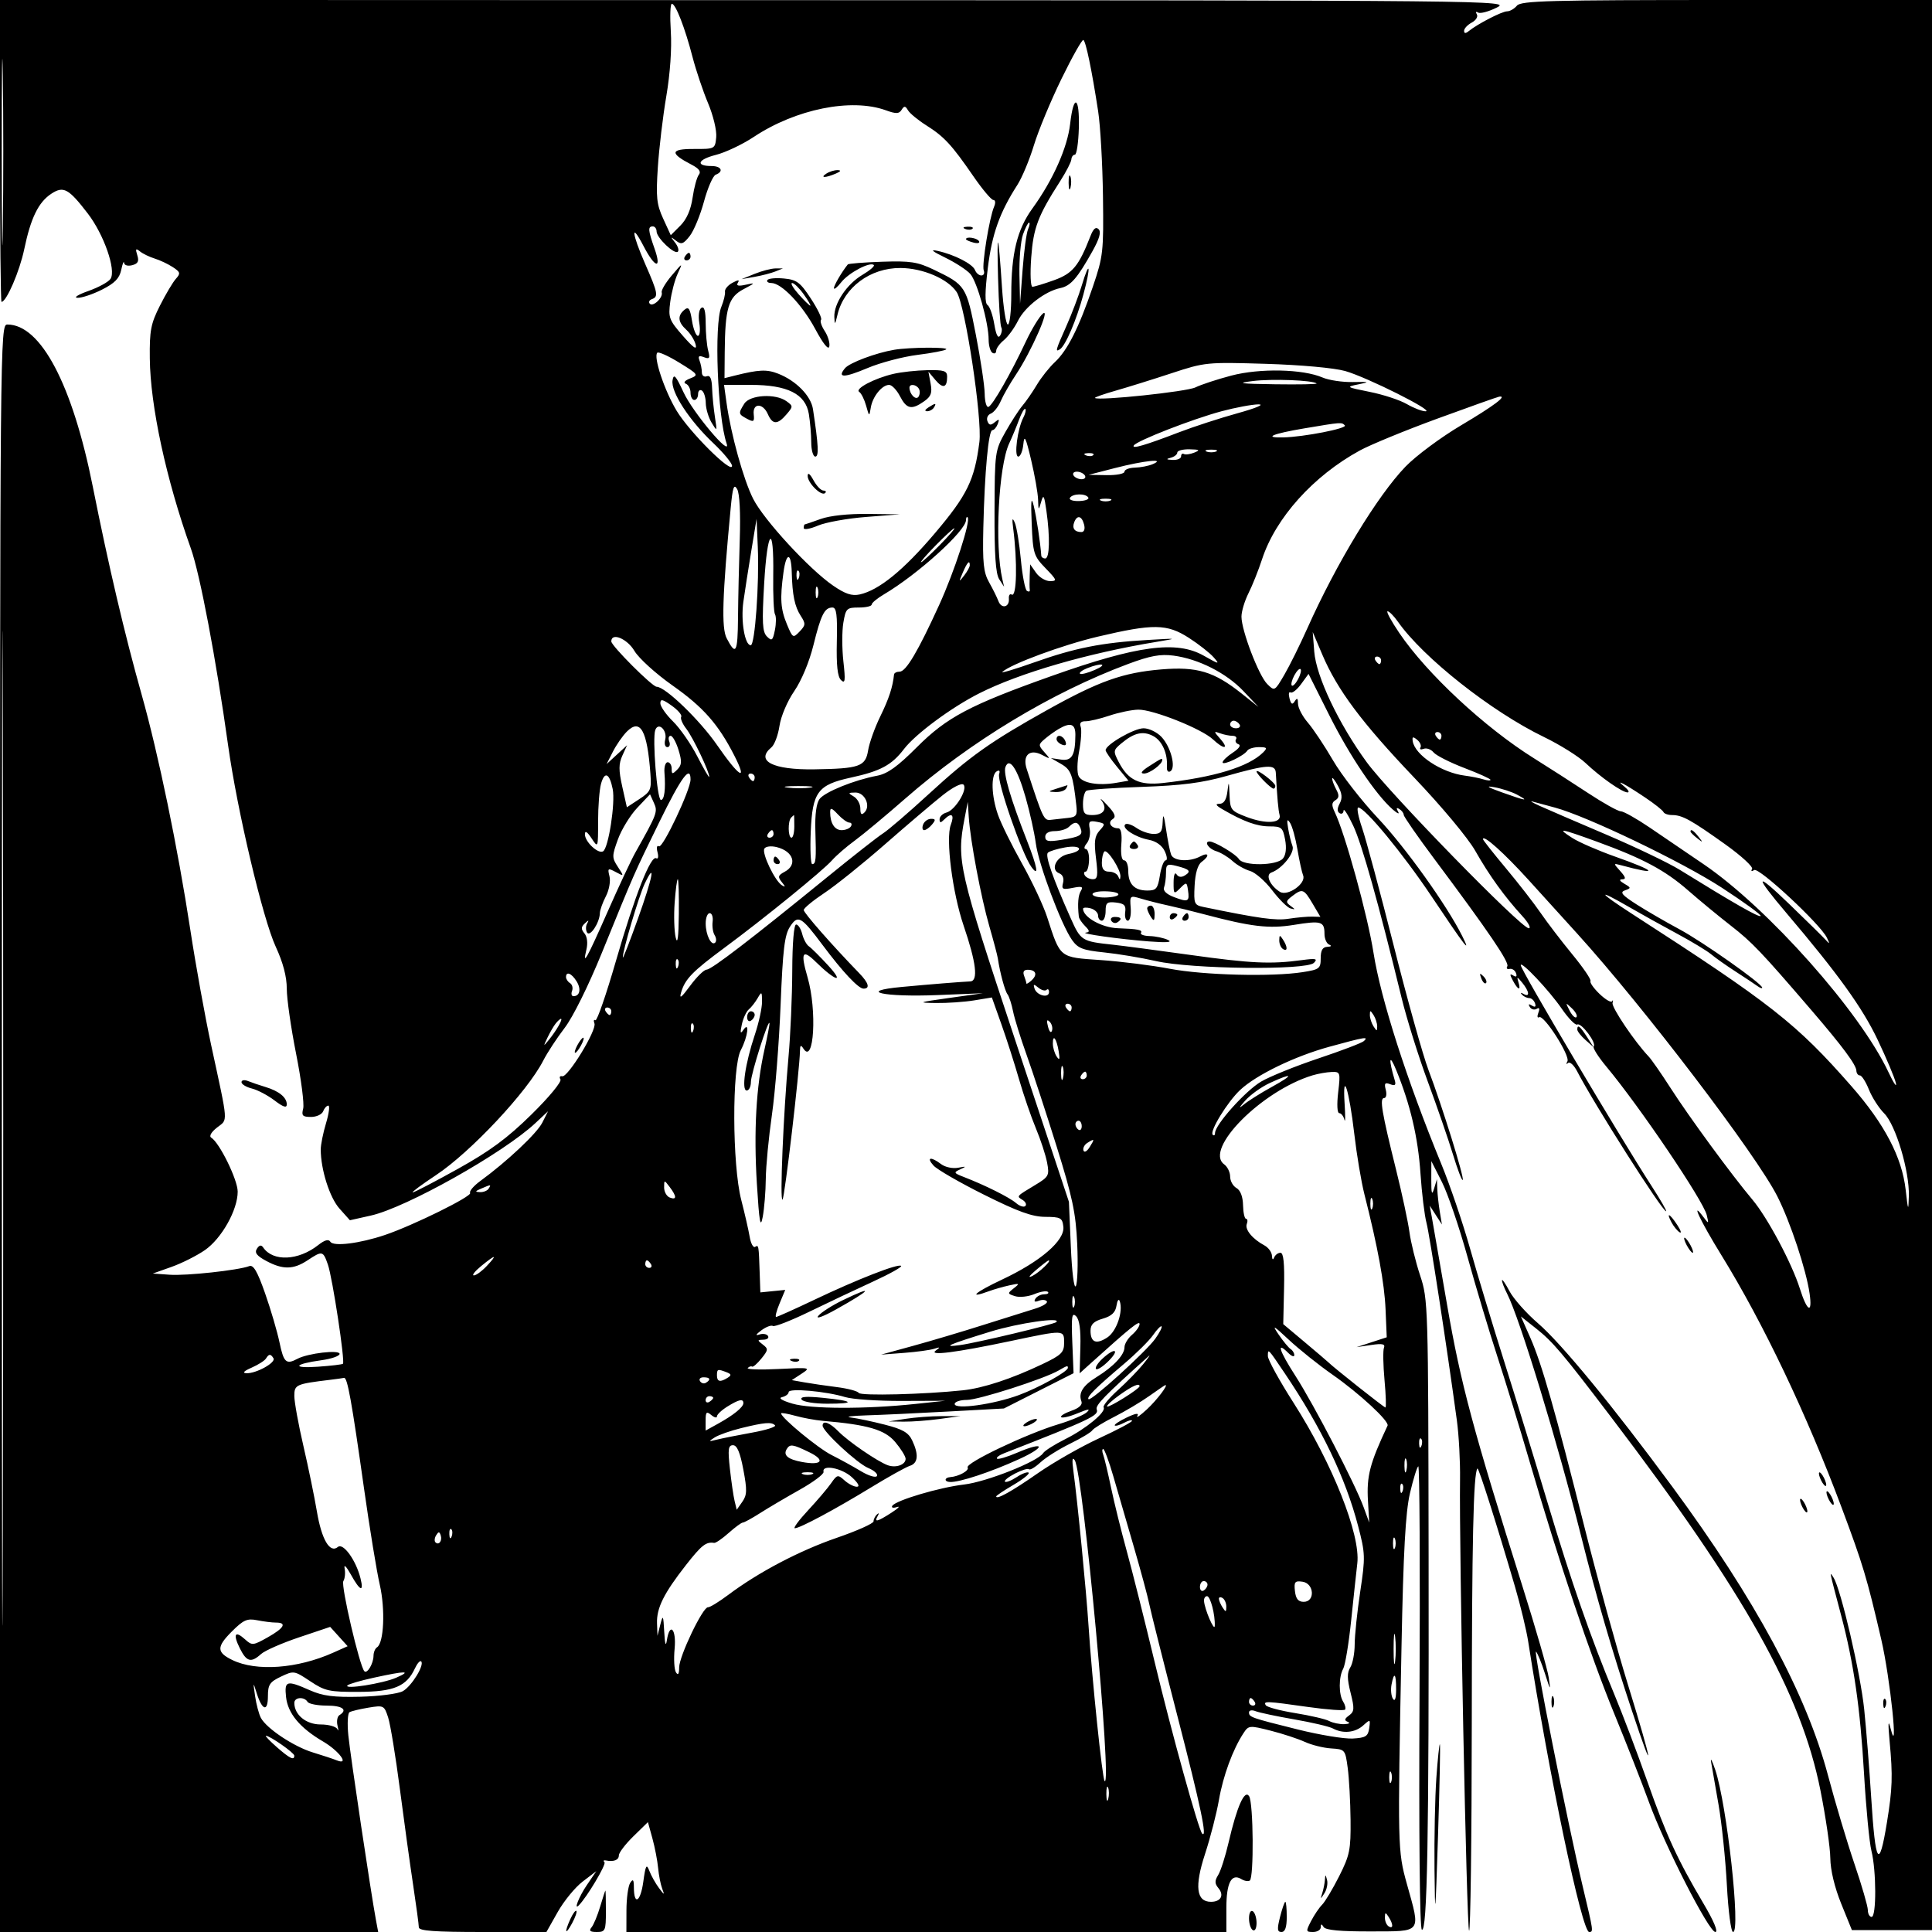 <svg xmlns="http://www.w3.org/2000/svg" width="512" height="512" viewBox="0 0 512 512" version="1.1">
	<path d="M 0 39.991 C 0 61.996, 0.181 80, 0.401 80 C 1.706 80, 5.204 71.891, 6.425 66.038 C 8.155 57.740, 10.193 53.575, 13.622 51.328 C 16.830 49.226, 18.178 49.961, 23.271 56.591 C 27.529 62.133, 30.802 71.506, 29.307 73.876 C 28.787 74.699, 26.143 76.155, 23.431 77.109 C 20.719 78.064, 19.417 78.880, 20.538 78.922 C 21.659 78.965, 24.584 77.987, 27.038 76.750 C 30.416 75.047, 31.654 73.771, 32.132 71.500 C 32.479 69.850, 32.817 69.020, 32.882 69.656 C 32.949 70.311, 33.881 70.582, 35.028 70.282 C 36.568 69.880, 36.894 69.243, 36.384 67.634 C 35.838 65.914, 35.973 65.726, 37.106 66.635 C 37.873 67.251, 39.625 68.100, 41 68.522 C 42.375 68.943, 44.527 69.960, 45.782 70.780 C 47.801 72.100, 47.897 72.458, 46.611 73.886 C 45.812 74.774, 43.909 77.975, 42.382 81 C 39.961 85.796, 39.618 87.587, 39.700 95 C 39.839 107.628, 44.030 127.034, 50.566 145.313 C 52.989 152.088, 57.248 174.583, 60.447 197.500 C 62.858 214.774, 69.636 243.446, 73.061 250.862 C 75.023 255.109, 76 258.823, 76 262.032 C 76 264.675, 77.108 272.405, 78.461 279.209 C 79.815 286.013, 80.663 292.574, 80.345 293.790 C 79.856 295.659, 80.175 296, 82.415 296 C 83.871 296, 85.322 295.325, 85.638 294.500 C 85.955 293.675, 86.572 293, 87.009 293 C 87.446 293, 87.173 295.097, 86.402 297.659 C 85.631 300.221, 85 303.349, 85 304.610 C 85 309.937, 87.353 317.364, 89.969 320.291 L 92.728 323.379 98.281 322.136 C 107.655 320.039, 133.392 305.580, 141.867 297.650 L 145.234 294.500 143.711 297.518 C 142.272 300.370, 134.369 307.809, 127.289 312.975 C 125.523 314.264, 124.309 315.691, 124.591 316.148 C 125.141 317.037, 109.448 324.774, 102 327.286 C 95.315 329.542, 88.367 330.403, 87.548 329.078 C 87.080 328.320, 86.048 328.604, 84.314 329.967 C 79.056 334.104, 72.337 334.396, 69.750 330.600 C 69.229 329.836, 68.720 329.934, 68.085 330.922 C 67.402 331.982, 68.036 332.808, 70.581 334.172 C 74.958 336.517, 77.766 336.473, 81.500 334 C 85.416 331.406, 85.612 331.448, 86.898 335.136 C 88.115 338.629, 91.489 360.865, 90.885 361.412 C 90.673 361.604, 87.684 361.956, 84.241 362.195 C 77.189 362.684, 77.860 361.482, 85.202 360.472 C 87.841 360.109, 90 359.353, 90 358.793 C 90 357.641, 81.570 358.625, 78.816 360.099 C 75.836 361.693, 75.186 361.098, 74.071 355.750 C 73.468 352.863, 71.749 347.006, 70.249 342.734 C 68.210 336.926, 67.152 335.111, 66.050 335.534 C 63.177 336.637, 49.377 338.132, 44.971 337.818 L 40.500 337.500 45.464 335.738 C 48.194 334.769, 52.167 332.770, 54.294 331.296 C 58.750 328.208, 63.004 320.619, 62.991 315.783 C 62.982 312.638, 58.186 302.851, 55.987 301.492 C 55.356 301.102, 55.970 300.025, 57.521 298.805 C 60.448 296.502, 60.580 298.349, 55.967 277 C 54.363 269.575, 51.881 255.850, 50.451 246.500 C 47.108 224.625, 41.973 199.814, 37.517 184 C 33.038 168.106, 28.772 149.940, 24.600 129 C 19.205 101.920, 10.820 86, 1.953 86 C 0.022 86, 0 88.377, 0 299 L 0 512 50.111 512 L 100.223 512 99.616 508.750 C 98.307 501.736, 92.842 465.185, 92.310 459.887 C 92.001 456.800, 92.142 454.040, 92.624 453.753 C 93.106 453.466, 95.367 452.922, 97.649 452.545 C 101.684 451.877, 101.828 451.950, 102.870 455.179 C 103.460 457.006, 104.849 465.475, 105.957 474 C 107.065 482.525, 108.651 494, 109.480 499.500 C 110.310 505, 110.991 510.063, 110.994 510.750 C 110.999 511.700, 115.051 512, 127.905 512 L 144.809 512 147.802 506.697 C 149.448 503.780, 152.420 500.154, 154.407 498.639 L 158.018 495.884 155.509 499.582 C 153.431 502.644, 151.955 506.395, 153.410 504.917 C 155.575 502.717, 160.728 494.061, 160.192 493.525 C 159.811 493.145, 159.950 492.924, 160.500 493.035 C 162.633 493.465, 164 492.945, 164 491.703 C 164 490.990, 165.734 488.713, 167.853 486.643 L 171.707 482.881 172.894 487.190 C 173.547 489.561, 174.226 493.075, 174.403 495 C 174.580 496.925, 175.067 499.400, 175.485 500.500 C 176.169 502.298, 176.081 502.280, 174.618 500.324 C 173.723 499.127, 172.587 497.102, 172.095 495.824 C 171.325 493.826, 171.097 494.235, 170.473 498.731 C 169.733 504.062, 168.012 505.072, 167.985 500.191 C 167.973 498.086, 167.758 497.827, 167 499 C 166.467 499.825, 166.024 503.087, 166.015 506.250 L 166 512 245.500 512 L 325 512 325 505.622 C 325 498.946, 326.350 496.362, 328.986 497.991 C 329.766 498.473, 330.763 498.646, 331.202 498.375 C 332.324 497.682, 332.172 477.820, 331.031 476.016 C 329.840 474.132, 327.804 478.722, 325.584 488.295 C 324.732 491.966, 323.492 495.840, 322.828 496.904 C 321.877 498.427, 321.891 499.164, 322.896 500.375 C 324.473 502.275, 323.533 504, 320.920 504 C 317.035 504, 316.527 499.939, 319.338 491.349 C 320.751 487.032, 322.412 480.575, 323.031 477 C 324.131 470.637, 326.697 463.652, 329.518 459.336 C 330.894 457.232, 331.092 457.213, 336.717 458.640 C 339.897 459.447, 343.973 460.785, 345.774 461.612 C 347.575 462.440, 350.725 463.223, 352.774 463.352 C 356.442 463.584, 356.510 463.665, 357.162 468.544 C 357.527 471.270, 357.864 477.450, 357.912 482.279 C 357.991 490.203, 357.698 491.655, 354.898 497.202 C 353.192 500.581, 351.157 503.986, 350.375 504.768 C 349.593 505.550, 348.277 507.497, 347.451 509.095 C 346.031 511.840, 346.060 512, 347.974 512 C 349.088 512, 350.007 511.438, 350.015 510.750 C 350.027 509.800, 350.213 509.787, 350.789 510.692 C 351.307 511.508, 355.249 511.873, 363.273 511.847 C 377.005 511.803, 376.513 512.450, 372.837 499.261 C 370.392 490.487, 370.371 489.540, 371.411 436.500 C 371.909 411.093, 372.475 400.792, 373.649 395.741 C 374.513 392.024, 375.508 388.804, 375.860 388.586 C 376.212 388.369, 376.359 415.779, 376.187 449.497 C 375.998 486.355, 376.243 511.032, 376.799 511.376 C 378.237 512.265, 378.699 486.824, 378.595 412.500 C 378.502 345.688, 378.462 344.386, 376.346 338 C 375.161 334.425, 373.888 329.250, 373.515 326.500 C 373.143 323.750, 371.551 316.325, 369.977 310 C 366.169 294.700, 365.549 291, 366.795 291 C 367.355 291, 367.558 290.024, 367.246 288.831 C 366.789 287.084, 367.014 286.791, 368.405 287.325 C 369.718 287.829, 370.007 287.571, 369.613 286.244 C 367.946 280.632, 368.153 279.068, 369.975 283.500 C 373.734 292.641, 375.794 301.398, 376.442 311 C 376.796 316.225, 377.512 322.110, 378.035 324.078 C 378.872 327.234, 383.430 356.878, 386.095 376.500 C 386.618 380.350, 386.991 387.325, 386.925 392 C 386.665 410.331, 388.681 511.014, 389.321 511.654 C 389.694 512.028, 390.016 487.396, 390.036 456.917 C 390.068 408.323, 390.466 390.380, 391.540 389.165 C 391.841 388.825, 396.710 404.156, 401.493 420.500 C 402.942 425.450, 404.512 431.975, 404.984 435 C 410.489 470.341, 419.231 512, 421.141 512 C 422.312 512, 422.298 511.897, 419.454 500 C 415.491 483.426, 406.226 436.823, 407.069 437.704 C 407.488 438.142, 408.549 440.750, 409.426 443.500 C 410.911 448.157, 410.979 448.227, 410.422 444.524 C 410.093 442.337, 406.983 431.537, 403.509 420.524 C 390.386 378.912, 387.093 366.631, 383.529 346 C 381.581 334.725, 379.740 324.150, 379.439 322.500 L 378.890 319.500 380.506 322 L 382.121 324.500 381.561 321.125 C 381.252 319.269, 380.955 316.569, 380.900 315.125 L 380.801 312.500 380.044 315 C 379.468 316.906, 379.292 316.336, 379.305 312.603 L 379.321 307.706 382.139 313.279 C 383.689 316.344, 386.745 325.298, 388.929 333.176 C 391.114 341.054, 394.666 352.907, 396.824 359.516 C 398.981 366.125, 402.848 378.725, 405.416 387.516 C 413.122 413.892, 421.429 438.636, 427.749 454.039 C 431.030 462.036, 435.181 472.611, 436.974 477.539 C 441.185 489.117, 452.879 512, 454.585 512 C 455.397 512, 454.197 509.115, 451.450 504.470 C 444.458 492.642, 441.630 486.492, 436.525 472 C 433.909 464.575, 429.984 454.225, 427.803 449 C 421.619 434.183, 416.398 419.181, 410.056 398 C 406.844 387.275, 401.698 370.527, 398.619 360.782 C 395.540 351.038, 391.460 337.538, 389.553 330.782 C 387.645 324.027, 384.235 314, 381.974 308.500 C 372.800 286.185, 365.913 264.735, 363.992 252.500 C 362.432 242.562, 356.465 220.913, 353.707 215.185 C 352.848 213.401, 352.893 212.684, 353.899 212.062 C 354.895 211.447, 354.944 210.764, 354.103 209.193 C 353.496 208.059, 353.018 206.764, 353.040 206.316 C 353.062 205.867, 353.752 206.739, 354.574 208.253 C 355.673 210.280, 355.794 211.517, 355.031 212.942 C 354.342 214.230, 354.330 215.086, 354.997 215.498 C 355.549 215.839, 356.027 215.529, 356.060 214.809 C 356.092 214.089, 357.250 215.907, 358.632 218.849 C 360.944 223.769, 365.278 239.204, 371.450 264.500 C 372.792 270, 375.915 279.974, 378.390 286.665 C 380.865 293.355, 383.866 302.042, 385.059 305.968 C 386.251 309.894, 387.410 312.923, 387.634 312.699 C 388.128 312.205, 382.198 293.164, 378.540 283.500 C 377.082 279.650, 372.956 264.885, 369.370 250.688 C 365.784 236.491, 362.008 222.429, 360.979 219.438 C 359.950 216.447, 359.487 214, 359.951 214 C 361.725 214, 371.830 226.257, 379.434 237.632 C 388.281 250.866, 390.057 253.156, 387.477 248 C 383.404 239.863, 372.431 224.529, 365.154 216.806 C 360.850 212.238, 355.496 205.350, 353.257 201.500 C 351.018 197.650, 348.019 193.150, 346.594 191.500 C 345.169 189.850, 343.995 187.600, 343.986 186.500 C 343.974 185.022, 343.749 184.848, 343.123 185.835 C 342.480 186.849, 342.147 186.669, 341.732 185.083 C 341.432 183.936, 341.555 183.225, 342.006 183.504 C 342.457 183.782, 343.715 182.790, 344.801 181.299 L 346.776 178.587 352.273 189.544 C 357.663 200.289, 364.569 210.549, 369.073 214.505 C 370.322 215.602, 370.972 215.868, 370.517 215.095 C 369.960 214.148, 370.066 213.923, 370.845 214.405 C 371.480 214.797, 372 215.490, 372 215.946 C 372 216.401, 375.652 221.662, 380.115 227.637 C 394.515 246.912, 400.069 255.079, 399.453 256.075 C 399.122 256.611, 399.391 256.926, 400.051 256.775 C 400.710 256.624, 401.477 257.125, 401.755 257.889 C 402.084 258.795, 401.831 259.014, 401.030 258.519 C 400.074 257.928, 400.053 258.231, 400.935 259.879 C 402.310 262.447, 403.145 262.661, 402.387 260.250 C 401.917 258.756, 402.068 258.784, 403.418 260.441 C 405.310 262.763, 405.494 264.402, 403.750 263.399 C 403.024 262.981, 402.849 263.061, 403.333 263.590 C 403.792 264.090, 404.654 264.500, 405.250 264.500 C 405.846 264.500, 406.542 265.125, 406.796 265.889 C 407.105 266.815, 406.831 267.014, 405.975 266.485 C 405.127 265.960, 404.937 266.088, 405.415 266.862 C 405.813 267.506, 406.634 267.726, 407.239 267.352 C 407.954 266.910, 408.109 267.273, 407.681 268.388 C 407.319 269.332, 407.410 269.865, 407.883 269.572 C 409.134 268.799, 416.201 279.850, 415.375 281.288 C 414.992 281.955, 415.069 282.145, 415.546 281.711 C 416.022 281.276, 417.107 282.263, 417.956 283.904 C 422.457 292.599, 440.511 321, 441.538 321 C 441.801 321, 440.052 317.962, 437.652 314.250 C 428.977 300.833, 403.033 257.048, 403.012 255.790 C 402.990 254.465, 410.547 262.474, 413.844 267.271 C 415.648 269.894, 417.512 271.802, 417.986 271.509 C 419.015 270.873, 423.204 276.462, 422.344 277.323 C 422.015 277.651, 423.544 280.075, 425.740 282.710 C 434.563 293.295, 451.387 318.181, 452.302 322 C 452.872 324.379, 452.830 324.406, 451.450 322.559 C 447.864 317.759, 450.556 323.496, 456.136 332.547 C 467.296 350.647, 478.768 374.721, 488.041 399.500 C 493.736 414.716, 494.713 417.968, 498.558 434.500 C 500.917 444.646, 503.219 466.708, 501.009 458 C 500.387 455.550, 500.317 456.599, 500.773 461.500 C 501.629 470.686, 501.518 474.006, 500.052 483 C 497.973 495.748, 497.008 494.195, 495.881 476.291 C 495.403 468.706, 494.573 458.225, 494.034 453 C 493.060 443.537, 487.859 421.167, 485.922 418.108 C 484.766 416.281, 484.654 415.726, 487.949 428.199 C 491.268 440.765, 492.970 452.553, 493.988 470.022 C 494.515 479.085, 495.398 488.300, 495.950 490.500 C 497.261 495.730, 497.296 508, 496 508 C 495.450 508, 495 507.188, 495 506.196 C 495 505.205, 493.401 499.692, 491.447 493.946 C 489.493 488.201, 486.340 477.650, 484.440 470.500 C 478.707 448.920, 465.217 423.908, 443.170 393.978 C 427.477 372.675, 413.798 356.033, 407.574 350.674 C 404.492 348.020, 401.097 344.195, 400.029 342.174 C 398.962 340.153, 398.069 338.860, 398.044 339.300 C 398.020 339.739, 398.622 341.314, 399.382 342.800 C 402.747 349.376, 412.752 382.137, 418.987 407 C 423.103 423.412, 427.220 437.552, 432.526 453.500 C 438.644 471.888, 438.019 467.834, 431.456 446.566 C 428.413 436.702, 423.254 418.027, 419.994 405.066 C 412.114 373.744, 408.576 361.360, 405.560 354.540 L 403.055 348.876 407.033 352.026 C 411.522 355.581, 413.992 358.496, 426.922 375.500 C 462.414 422.174, 477.318 448.750, 482.443 474.504 C 483.849 481.571, 485.024 489.637, 485.052 492.427 C 485.085 495.581, 486.177 500.148, 487.939 504.500 L 490.774 511.500 501.637 511.500 L 512.500 511.500 512.731 255.750 L 512.963 0 458.104 -0 C 410.560 -0, 403.079 0.200, 402 1.500 C 401.315 2.325, 400.149 3, 399.408 3 C 398.055 3, 391.587 6.330, 389.250 8.229 C 388.394 8.925, 388 8.903, 388 8.158 C 388 7.560, 388.913 6.582, 390.028 5.985 C 391.143 5.388, 391.749 4.403, 391.373 3.795 C 390.993 3.180, 391.144 2.971, 391.713 3.323 C 392.276 3.670, 394.483 3.088, 396.618 2.028 C 400.464 0.119, 398.664 0.100, 200.250 0.041 L 0 -0.019 0 39.991 M 0.456 40.500 C 0.456 62.500, 0.588 71.358, 0.749 60.183 C 0.910 49.009, 0.910 31.009, 0.749 20.183 C 0.587 9.358, 0.455 18.500, 0.456 40.500 M 177.772 8.356 C 178.059 12.822, 177.595 19.523, 176.592 25.407 C 175.683 30.739, 174.667 39.249, 174.334 44.318 C 173.813 52.262, 174.007 54.143, 175.745 57.933 L 177.761 62.330 180.300 59.791 C 181.982 58.109, 183.078 55.604, 183.546 52.376 C 183.934 49.694, 184.677 46.966, 185.197 46.312 C 185.855 45.485, 185.263 44.670, 183.248 43.628 C 177.447 40.628, 177.608 39.454, 183.817 39.478 C 189.465 39.500, 189.502 39.480, 189.806 36.352 C 189.975 34.609, 189.012 30.593, 187.647 27.350 C 186.292 24.130, 184.439 18.622, 183.529 15.111 C 181.521 7.363, 179.047 1, 178.042 1 C 177.634 1, 177.513 4.310, 177.772 8.356 M 281.311 20.876 C 278.457 26.719, 275.164 34.650, 273.994 38.500 C 272.823 42.350, 270.853 47.075, 269.616 49 C 264.913 56.316, 262.897 61.979, 261.788 70.984 C 261.001 77.377, 260.976 80.372, 261.706 80.835 C 262.283 81.201, 263.085 83.471, 263.488 85.881 C 263.974 88.790, 264.497 89.814, 265.044 88.929 C 265.497 88.195, 265.634 87.217, 265.348 86.754 C 265.062 86.291, 264.679 80.420, 264.497 73.706 C 264.132 60.225, 264.560 61.264, 265.545 76.250 C 265.898 81.612, 266.595 86, 267.093 86 C 267.592 86, 268 82.422, 268 78.049 C 268 67.142, 269.553 60.823, 273.605 55.234 C 279.052 47.724, 282.887 39.117, 283.602 32.805 C 284.519 24.694, 286.148 25.541, 285.901 34 C 285.789 37.850, 285.315 41, 284.848 41 C 284.382 41, 283.965 41.563, 283.921 42.250 C 283.878 42.938, 282.545 45.525, 280.959 48 C 275.042 57.231, 273.861 60.348, 273.282 68.250 C 272.967 72.555, 273.111 75.998, 273.607 75.996 C 274.098 75.994, 276.685 75.206, 279.355 74.246 C 284.260 72.482, 285.891 70.506, 288.967 62.598 C 289.751 60.581, 290.414 60.014, 291.140 60.740 C 291.866 61.466, 291.377 63.232, 289.536 66.529 C 285.512 73.736, 283.736 75.778, 281 76.341 C 276.942 77.176, 271.628 81.282, 269.769 85.020 C 268.817 86.934, 267.129 89.247, 266.019 90.160 C 264.909 91.073, 264 92.338, 264 92.969 C 264 93.601, 263.550 93.840, 263 93.500 C 262.450 93.160, 262 91.595, 262 90.022 C 262 85.566, 258.973 74.706, 257.147 72.608 C 256.241 71.568, 253.250 69.619, 250.500 68.277 C 246.963 66.552, 246.378 66.030, 248.500 66.496 C 252.928 67.468, 257.768 69.954, 258.391 71.577 C 258.692 72.360, 259.449 73, 260.076 73 C 260.702 73, 260.984 72.399, 260.702 71.665 C 260.152 70.232, 262.201 57.641, 263.455 54.750 C 263.880 53.770, 263.791 53, 263.252 53 C 262.723 53, 260.352 50.188, 257.985 46.750 C 252.217 38.376, 250.221 36.216, 245.500 33.235 C 243.300 31.846, 241.110 30.045, 240.633 29.235 C 239.921 28.023, 239.619 27.999, 238.938 29.101 C 238.264 30.190, 237.477 30.213, 234.734 29.221 C 225.620 25.925, 210.879 28.903, 199.754 36.288 C 196.771 38.268, 192.236 40.415, 189.677 41.060 C 184.890 42.265, 184.230 44, 188.559 44 C 191.166 44, 191.872 45.451, 189.675 46.294 C 188.946 46.574, 187.545 49.777, 186.561 53.411 C 185.578 57.046, 183.878 61.157, 182.784 62.547 C 181.094 64.696, 180.548 64.882, 179.148 63.788 C 177.672 62.634, 177.645 62.685, 178.893 64.274 C 179.658 65.250, 179.994 66.339, 179.639 66.695 C 178.776 67.558, 174 63.010, 174 61.326 C 174 60.597, 173.550 60, 173 60 C 171.659 60, 171.736 61.001, 173.456 65.874 C 175.436 71.487, 173.607 71.092, 170.566 65.250 C 167.101 58.594, 167.392 61.781, 171 70 C 174.353 77.640, 174.542 78.640, 172.750 79.280 C 172.063 79.525, 171.816 80.066, 172.202 80.482 C 173.071 81.417, 175.774 78.855, 175.359 77.491 C 175.193 76.946, 176.393 74.925, 178.025 73 C 180.965 69.534, 180.980 69.529, 179.603 72.500 C 178.838 74.150, 177.947 77.525, 177.622 80 C 177.072 84.182, 177.309 84.818, 180.967 89 C 183.772 92.207, 184.744 92.872, 184.352 91.315 C 184.049 90.113, 182.945 88.356, 181.900 87.410 C 179.654 85.377, 179.484 83.673, 181.370 82.108 C 182.480 81.187, 182.862 81.734, 183.382 84.986 C 183.735 87.193, 184.440 89, 184.949 89 C 185.458 89, 185.628 87.482, 185.327 85.627 C 185.006 83.652, 185.240 81.970, 185.890 81.568 C 186.644 81.102, 187.004 82.424, 187.014 85.691 C 187.021 88.336, 187.318 91.588, 187.674 92.919 C 188.216 94.943, 188.033 95.226, 186.549 94.657 C 185.204 94.141, 184.925 94.361, 185.389 95.570 C 185.725 96.447, 186 97.850, 186 98.689 C 186 99.528, 186.583 99.990, 187.295 99.717 C 188.197 99.371, 188.627 100.325, 188.713 102.860 C 188.781 104.862, 189.117 108.300, 189.460 110.500 C 190.070 114.411, 190.050 114.444, 188.577 112 C 187.749 110.625, 187.055 108.289, 187.035 106.809 C 187.016 105.329, 186.550 103.840, 186 103.500 C 185.450 103.160, 185 103.584, 185 104.441 C 185 105.298, 184.550 106, 184 106 C 183.450 106, 183 105.138, 183 104.083 C 183 103.029, 182.438 101.955, 181.750 101.697 C 181.009 101.419, 181.475 100.845, 182.894 100.289 C 185.201 99.383, 185.097 99.231, 180.035 96.117 C 177.146 94.339, 174.517 93.150, 174.192 93.474 C 173.108 94.559, 176.061 103.440, 179.298 108.830 C 182.684 114.467, 194 125.736, 194 123.470 C 194 122.737, 191.748 120.004, 188.995 117.398 C 182.623 111.365, 177.728 103.815, 178.231 100.795 C 178.544 98.916, 179.075 99.498, 181.158 104 C 183.620 109.318, 193.914 121.530, 192.557 117.522 C 190.148 110.405, 189.209 86.050, 191.160 81.315 C 191.799 79.767, 192.234 77.961, 192.129 77.302 C 192.023 76.643, 192.905 75.586, 194.089 74.952 C 195.683 74.099, 196.059 74.096, 195.537 74.940 C 195.042 75.740, 195.677 75.892, 197.666 75.449 C 200.271 74.870, 200.218 74.967, 197.006 76.659 C 193.019 78.760, 192.156 81.672, 192.058 93.358 L 192 100.217 194.617 99.560 C 201.113 97.930, 203.199 97.836, 206.244 99.036 C 210.990 100.906, 214.907 104.904, 215.444 108.425 C 216.914 118.075, 217.057 121, 216.061 121 C 215.478 121, 214.995 119.313, 214.989 117.250 C 214.983 115.188, 214.695 111.790, 214.350 109.699 C 213.473 104.395, 208.692 102, 198.979 102 L 191.877 102 192.537 106.750 C 193.692 115.079, 197.040 127.146, 199.593 132.183 C 202.434 137.790, 214.439 150.830, 220.770 155.186 C 223.989 157.400, 225.760 157.992, 227.816 157.540 C 232.937 156.416, 239.472 151.094, 247.784 141.280 C 256.328 131.193, 258.273 127.202, 259.550 117.132 C 260.340 110.903, 255.792 80.858, 253.539 77.419 C 251.248 73.923, 244.553 71.049, 238.636 71.022 C 230.632 70.986, 223.679 76.140, 221.946 83.395 C 221.288 86.150, 221.194 86.218, 221.106 84 C 220.966 80.449, 224.416 75.277, 228.552 72.837 C 230.495 71.690, 231.856 70.522, 231.575 70.241 C 230.614 69.280, 224.934 72.268, 222.966 74.770 C 221.885 76.145, 221 76.859, 221 76.357 C 221 75.619, 223.052 72.111, 224.672 70.080 C 224.857 69.848, 228.937 69.526, 233.739 69.364 C 241.277 69.109, 243.156 69.398, 247.485 71.475 C 255.904 75.515, 256.103 75.822, 258.614 88.728 C 259.873 95.203, 260.926 102.225, 260.952 104.333 C 260.978 106.442, 261.426 108.017, 261.947 107.833 C 263.046 107.447, 267.798 99.143, 271.867 90.500 C 273.421 87.200, 275.446 83.875, 276.367 83.110 C 278.520 81.323, 273.251 93.271, 269.237 99.276 C 267.684 101.599, 265.874 104.750, 265.215 106.278 C 264.556 107.806, 263.367 109.306, 262.572 109.611 C 261.777 109.916, 261.375 110.815, 261.680 111.608 C 262.110 112.728, 262.548 112.790, 263.640 111.884 C 264.769 110.947, 264.922 111.040, 264.416 112.359 C 264.069 113.261, 263.423 114, 262.978 114 C 261.962 114, 260.934 125.118, 260.592 139.827 C 260.374 149.208, 260.637 151.700, 262.123 154.327 C 263.110 156.072, 264.218 158.306, 264.586 159.291 C 265.392 161.449, 267.556 160.952, 267.363 158.653 C 267.288 157.756, 267.625 157.268, 268.113 157.570 C 269.447 158.394, 269.656 148.909, 268.501 140 C 268.164 137.400, 268.274 137.014, 268.928 138.500 C 269.413 139.600, 270.136 143.997, 270.536 148.272 C 270.935 152.547, 271.664 156.293, 272.156 156.596 C 272.647 156.900, 272.985 156.778, 272.906 156.324 C 272.828 155.871, 272.816 154.162, 272.882 152.527 L 273 149.555 274.557 151.777 C 275.413 153, 277.076 154, 278.253 154 C 280.210 154, 280.109 153.708, 277.077 150.579 C 273.945 147.348, 273.742 146.696, 273.413 138.829 C 273.154 132.638, 273.288 131.398, 273.937 134 C 274.653 136.873, 275.724 143.922, 275.949 147.250 C 275.977 147.662, 276.450 148, 277 148 C 278.160 148, 278.299 142.404, 277.313 135.390 C 276.730 131.244, 276.517 130.880, 275.912 133 C 275.238 135.365, 275.194 135.331, 275.100 132.373 C 275.045 130.653, 274.215 125.928, 273.255 121.873 C 271.826 115.834, 271.453 115.088, 271.192 117.750 C 271.017 119.537, 270.412 121, 269.849 121 C 268.683 121, 269.646 113.615, 271.197 110.664 C 271.728 109.655, 271.961 108.628, 271.716 108.382 C 271.470 108.137, 270.725 109.413, 270.061 111.218 C 269.396 113.023, 268.221 115.850, 267.450 117.500 C 264.620 123.551, 263.559 144.559, 265.632 153.500 L 266.095 155.500 264.798 153.500 C 263.864 152.062, 263.517 147.006, 263.559 135.500 C 263.617 119.855, 263.681 119.389, 266.435 114.500 C 267.985 111.750, 270.023 108.600, 270.964 107.500 C 271.906 106.400, 273.621 103.917, 274.776 101.983 C 275.930 100.049, 278.073 97.349, 279.537 95.983 C 282.894 92.851, 285.930 86.829, 289.611 76 C 292.358 67.919, 292.490 66.737, 292.298 52 C 292.186 43.475, 291.613 33.350, 291.022 29.500 C 289.351 18.598, 287.772 10.974, 287.107 10.597 C 286.773 10.408, 284.165 15.033, 281.311 20.876 M 219 46 C 217.172 47.181, 218.751 47.181, 221.500 46 C 222.819 45.433, 222.989 45.122, 222 45.086 C 221.175 45.055, 219.825 45.467, 219 46 M 283.195 48.500 C 283.215 50.150, 283.439 50.704, 283.693 49.731 C 283.947 48.758, 283.930 47.408, 283.656 46.731 C 283.382 46.054, 283.175 46.850, 283.195 48.500 M 271.098 62.149 C 270.494 63.881, 270.073 68.719, 270.162 72.899 L 270.324 80.500 270.999 71.500 C 271.371 66.550, 272.021 61.712, 272.445 60.750 C 272.868 59.788, 272.985 59, 272.705 59 C 272.425 59, 271.702 60.417, 271.098 62.149 M 255.813 60.683 C 256.534 60.972, 257.397 60.936, 257.729 60.604 C 258.061 60.272, 257.471 60.036, 256.417 60.079 C 255.252 60.127, 255.015 60.364, 255.813 60.683 M 256 63.383 C 256 63.594, 256.901 64.002, 258.001 64.290 C 259.102 64.578, 259.751 64.405, 259.442 63.907 C 258.904 63.036, 256 62.594, 256 63.383 M 181.500 68 C 181.160 68.550, 181.359 69, 181.941 69 C 182.523 69, 183 68.550, 183 68 C 183 67.450, 182.802 67, 182.559 67 C 182.316 67, 181.840 67.450, 181.500 68 M 200 72.567 L 196.500 73.982 200 73.362 C 201.925 73.020, 204.400 72.377, 205.500 71.934 L 207.500 71.127 205.500 71.139 C 204.400 71.146, 201.925 71.789, 200 72.567 M 286.682 75.651 C 285.882 78.318, 284.051 83.143, 282.614 86.374 C 279.740 92.834, 279.589 93.372, 280.878 92.575 C 282.349 91.666, 285.264 84.863, 287.116 78.018 C 289.165 70.444, 288.816 68.537, 286.682 75.651 M 203.366 74.216 C 203.100 74.647, 203.568 75, 204.406 75 C 207.101 75, 212.589 80.753, 216.058 87.215 C 218.183 91.172, 219.561 92.874, 219.778 91.809 C 219.968 90.879, 219.419 89.043, 218.558 87.729 C 217.697 86.415, 217.260 85.073, 217.586 84.747 C 217.912 84.421, 216.710 81.909, 214.913 79.165 C 212.054 74.798, 211.162 74.130, 207.749 73.805 C 205.605 73.600, 203.633 73.785, 203.366 74.216 M 211.658 78 C 213.128 79.650, 214.512 81, 214.733 81 C 214.955 81, 214.175 79.650, 213 78 C 211.825 76.350, 210.441 75, 209.924 75 C 209.407 75, 210.187 76.350, 211.658 78 M 0.491 299 C 0.491 416.425, 0.607 464.462, 0.750 405.750 C 0.892 347.037, 0.892 250.962, 0.750 192.250 C 0.607 133.537, 0.491 181.575, 0.491 299 M 237 92.691 C 232.156 93.502, 225.140 96.127, 223.934 97.579 C 221.767 100.191, 223.648 100.174, 229.942 97.525 C 233.329 96.099, 239.265 94.535, 243.133 94.049 C 247.002 93.564, 250.429 92.904, 250.750 92.583 C 251.391 91.942, 240.985 92.024, 237 92.691 M 310.500 98.900 C 305.550 100.531, 298.879 102.612, 295.676 103.525 C 292.473 104.438, 289.998 105.311, 290.176 105.466 C 291.101 106.266, 314.496 103.803, 316.804 102.662 C 318.287 101.929, 322.565 100.523, 326.311 99.537 C 333.873 97.547, 345.251 97.788, 350.500 100.049 C 352.150 100.760, 355.750 101.299, 358.500 101.247 C 362.954 101.163, 363.118 101.229, 360 101.854 C 356.615 102.531, 356.713 102.597, 363 103.855 C 366.575 104.570, 370.988 106.020, 372.807 107.077 C 374.626 108.135, 376.872 109, 377.798 109 C 380.305 109, 362.290 99.974, 356.500 98.329 C 353.597 97.505, 344.789 96.704, 335.500 96.421 C 319.821 95.944, 319.320 95.994, 310.500 98.900 M 236.718 99.092 C 231.697 100.274, 226.459 103.038, 227.700 103.851 C 228.246 104.208, 229.068 105.850, 229.526 107.500 C 230.346 110.448, 230.368 110.457, 230.772 108 C 231.252 105.077, 233.743 102, 235.629 102 C 236.355 102, 237.647 103.350, 238.500 105 C 240.263 108.410, 241.568 108.691, 244.877 106.373 C 246.748 105.063, 247.086 104.139, 246.618 101.623 L 246.037 98.500 247.895 100.707 C 249.892 103.081, 251 102.769, 251 99.833 C 251 98.276, 250.211 98.015, 245.750 98.100 C 242.863 98.156, 238.798 98.602, 236.718 99.092 M 332 100.981 C 327.486 101.550, 328.547 101.703, 337.917 101.837 C 344.196 101.927, 349.146 101.831, 348.917 101.625 C 347.949 100.755, 337.079 100.341, 332 100.981 M 241.015 102.750 C 241.052 104.528, 242.762 106.194, 243.434 105.107 C 243.810 104.498, 243.840 103.550, 243.500 103 C 242.779 101.834, 240.993 101.654, 241.015 102.750 M 197.241 106.986 C 195.619 109.582, 195.649 109.742, 197.994 110.997 C 199.734 111.928, 199.957 111.773, 199.744 109.782 C 199.422 106.770, 202.169 106.746, 203.487 109.750 C 204.726 112.573, 206.046 112.595, 208.410 109.834 C 210.204 107.739, 210.205 107.623, 208.442 106.334 C 205.553 104.221, 198.719 104.619, 197.241 106.986 M 381 110.911 C 372.475 114.031, 363.189 117.846, 360.365 119.388 C 348.044 126.117, 338.045 137.241, 334.456 148.213 C 333.504 151.121, 331.888 155.170, 330.863 157.210 C 329.838 159.251, 329 162.043, 329 163.415 C 329 167.082, 333.555 178.999, 335.823 181.268 C 337.769 183.214, 337.800 183.197, 340.337 178.864 C 341.742 176.464, 344.498 170.900, 346.462 166.500 C 354.111 149.361, 365.074 131.313, 372.500 123.634 C 375.250 120.791, 381.866 115.877, 387.201 112.715 C 395.904 107.558, 399.599 104.781, 397.309 105.119 C 396.864 105.185, 389.525 107.791, 381 110.911 M 246 108 C 245.099 108.582, 244.975 108.975, 245.691 108.985 C 246.346 108.993, 247.160 108.550, 247.500 108 C 248.267 106.758, 247.921 106.758, 246 108 M 323.736 108.984 C 316.093 111.021, 301.234 116.813, 300.467 118.054 C 299.839 119.069, 303.440 118.019, 312.500 114.543 C 316.350 113.066, 323.325 110.798, 328 109.502 C 332.916 108.140, 335.235 107.154, 333.500 107.164 C 331.850 107.173, 327.456 107.992, 323.736 108.984 M 345.664 113.522 C 337.182 114.947, 334.622 116.047, 340.083 115.921 C 345.568 115.794, 357.185 113.518, 356.392 112.726 C 355.526 111.859, 355.582 111.855, 345.664 113.522 M 312 119.927 C 312 120.436, 311.212 121.059, 310.250 121.311 C 308.933 121.655, 309.057 121.797, 310.750 121.884 C 311.988 121.948, 313 121.523, 313 120.941 C 313 120.359, 313.337 120.077, 313.750 120.316 C 314.163 120.554, 315.400 120.388, 316.500 119.945 C 318.138 119.286, 317.913 119.128, 315.250 119.070 C 313.462 119.032, 312 119.417, 312 119.927 M 319.750 119.662 C 320.438 119.940, 321.563 119.940, 322.250 119.662 C 322.938 119.385, 322.375 119.158, 321 119.158 C 319.625 119.158, 319.063 119.385, 319.750 119.662 M 287.813 120.683 C 288.534 120.972, 289.397 120.936, 289.729 120.604 C 290.061 120.272, 289.471 120.036, 288.417 120.079 C 287.252 120.127, 287.015 120.364, 287.813 120.683 M 295.500 124.033 L 288.500 125.837 293.250 125.918 C 295.863 125.963, 298 125.550, 298 125 C 298 124.450, 299.238 123.968, 300.750 123.930 C 302.262 123.891, 304.400 123.473, 305.500 123 C 309.133 121.439, 303.184 122.054, 295.500 124.033 M 214.040 126.095 C 213.993 127.965, 217.708 131.626, 218.673 130.661 C 219.036 130.297, 218.823 130, 218.199 130 C 217.575 130, 216.393 128.762, 215.572 127.250 C 214.656 125.562, 214.065 125.116, 214.040 126.095 M 284.500 126 C 284.840 126.550, 285.793 127, 286.618 127 C 287.443 127, 287.840 126.550, 287.500 126 C 287.160 125.450, 286.207 125, 285.382 125 C 284.557 125, 284.160 125.450, 284.500 126 M 193.640 134.635 C 191.424 157.958, 191.162 166.412, 192.571 169.137 C 195.031 173.895, 195.498 173.046, 195.581 163.655 C 195.626 158.620, 195.834 149.325, 196.044 143 C 196.277 135.965, 196.011 130.776, 195.359 129.635 C 194.496 128.127, 194.167 129.084, 193.640 134.635 M 283.541 131.934 C 283.224 132.447, 284.307 132.829, 285.948 132.782 C 287.589 132.736, 288.695 132.316, 288.407 131.849 C 287.701 130.707, 284.262 130.767, 283.541 131.934 M 291.750 132.662 C 292.438 132.940, 293.563 132.940, 294.250 132.662 C 294.938 132.385, 294.375 132.158, 293 132.158 C 291.625 132.158, 291.063 132.385, 291.750 132.662 M 217.500 137.529 C 215.300 138.321, 213.387 138.977, 213.250 138.985 C 213.113 138.993, 213 139.427, 213 139.949 C 213 140.471, 214.688 140.178, 216.750 139.298 C 218.813 138.418, 224.550 137.384, 229.500 137 L 238.500 136.301 230 136.195 C 224.851 136.130, 219.923 136.656, 217.500 137.529 M 256 137.830 C 256 140.648, 243.193 152.238, 234.250 157.514 C 232.463 158.568, 231 159.784, 231 160.216 C 231 160.647, 229.465 161, 227.588 161 C 224.381 161, 224.135 161.243, 223.494 165.036 C 223.119 167.256, 223.125 171.868, 223.507 175.286 C 224.082 180.419, 223.973 181.279, 222.883 180.231 C 221.948 179.333, 221.623 176.341, 221.769 169.981 C 221.930 162.958, 221.678 161, 220.610 161 C 218.514 161, 217.575 162.859, 215.568 170.979 C 214.475 175.397, 212.395 180.382, 210.483 183.161 C 208.658 185.814, 206.954 189.821, 206.575 192.351 C 206.205 194.818, 205.249 197.378, 204.451 198.041 C 200.106 201.646, 204.786 204.051, 215.815 203.882 C 227.784 203.697, 229.362 203.142, 230.057 198.866 C 230.380 196.874, 231.839 192.805, 233.298 189.822 C 235.575 185.169, 236.600 182.042, 236.926 178.750 C 236.967 178.338, 237.632 178, 238.405 178 C 240.094 178, 243.262 172.659, 248.900 160.302 C 252.956 151.416, 257.315 137.982, 256.431 137.098 C 256.194 136.861, 256 137.190, 256 137.830 M 284.676 138.402 C 284.059 140.011, 284.781 141, 286.573 141 C 287.320 141, 287.605 140.206, 287.290 139 C 286.681 136.674, 285.447 136.392, 284.676 138.402 M 199.099 146 C 198.329 150.675, 197.383 156.747, 196.997 159.494 C 196.286 164.557, 197.382 171, 198.954 171 C 200.066 171, 201.242 154.659, 200.824 145 L 200.500 137.500 199.099 146 M 248 144.500 C 245.571 146.975, 243.809 149, 244.084 149 C 244.359 149, 246.571 146.975, 249 144.500 C 251.429 142.025, 253.191 140, 252.916 140 C 252.641 140, 250.429 142.025, 248 144.500 M 202.513 154.622 C 201.911 165.053, 202.038 167.467, 203.253 168.682 C 204.543 169.971, 204.797 169.764, 205.356 166.972 C 205.705 165.224, 205.718 163.353, 205.384 162.813 C 205.051 162.273, 204.841 157.629, 204.917 152.492 C 205.127 138.503, 203.352 140.075, 202.513 154.622 M 207.633 151.663 C 206.672 158.675, 206.855 161.408, 208.560 165.490 C 210.073 169.111, 210.174 169.167, 211.906 167.362 C 213.514 165.685, 213.544 165.273, 212.204 163.209 C 210.607 160.750, 209.981 157.725, 209.825 151.725 C 209.684 146.293, 208.374 146.255, 207.633 151.663 M 255.144 151.750 C 254.053 154.300, 254.078 154.359, 255.484 152.559 C 256.318 151.491, 257 150.254, 257 149.809 C 257 148.289, 256.322 148.999, 255.144 151.750 M 211.079 152.583 C 211.127 153.748, 211.364 153.985, 211.683 153.188 C 211.972 152.466, 211.936 151.603, 211.604 151.271 C 211.272 150.939, 211.036 151.529, 211.079 152.583 M 216.158 157 C 216.158 158.375, 216.385 158.938, 216.662 158.250 C 216.940 157.563, 216.940 156.438, 216.662 155.750 C 216.385 155.063, 216.158 155.625, 216.158 157 M 370.848 167.776 C 378.187 178.583, 393.462 192.795, 406.500 200.946 C 410.350 203.353, 416.805 207.499, 420.844 210.161 C 424.883 212.822, 428.785 215, 429.515 215 C 430.246 215, 433.691 216.934, 437.172 219.297 C 440.652 221.660, 447.100 226.047, 451.500 229.044 C 468.525 240.644, 492.924 268.092, 500.447 284.106 C 501.840 287.073, 502.728 288.375, 502.420 287 C 502.111 285.625, 499.930 280.450, 497.573 275.500 C 493.543 267.036, 487.094 258.081, 473.450 242 C 464.782 231.784, 465.034 230.786, 474.081 239.500 C 478.649 243.900, 482.999 248.175, 483.748 249 C 484.926 250.297, 484.980 250.230, 484.144 248.500 C 482.416 244.921, 466.155 229.786, 464.883 230.572 C 464.190 231.001, 463.953 230.885, 464.318 230.295 C 464.662 229.738, 461.469 226.801, 457.222 223.769 C 448.126 217.276, 445.814 216, 443.149 216 C 442.059 216, 441.017 215.636, 440.833 215.192 C 440.650 214.747, 438.475 213.024, 436 211.362 C 430.642 207.764, 427.726 206.224, 430.441 208.426 C 431.509 209.292, 431.909 210, 431.331 210 C 429.901 210, 424.228 206.030, 420.150 202.176 C 418.307 200.435, 413.357 197.343, 409.150 195.306 C 395.213 188.557, 377.158 174.300, 370.455 164.750 C 369.394 163.238, 368.165 162, 367.725 162 C 367.285 162, 368.691 164.599, 370.848 167.776 M 291 168.702 C 281.641 170.905, 267.990 175.942, 265.625 178.064 C 265.144 178.496, 268.969 177.354, 274.125 175.525 C 284.862 171.718, 291.952 170.313, 304 169.605 C 312.211 169.123, 312.296 169.139, 306.500 170.097 C 288.134 173.132, 270.243 178.328, 259.500 183.750 C 252.131 187.468, 242.603 194.521, 239.562 198.508 C 236.317 202.762, 233.326 204.370, 225.500 206.068 C 216.708 207.976, 215.293 209.887, 214.855 220.438 C 214.660 225.147, 214.838 229, 215.250 229 C 216.221 229, 216.328 227.844, 216.078 220 C 215.947 215.887, 216.354 212.857, 217.186 211.749 C 218.597 209.867, 226.392 206.712, 232.423 205.580 C 235.199 205.060, 237.847 203.163, 242.979 198.021 C 250.909 190.075, 257.023 186.842, 278.660 179.153 C 301.426 171.062, 311.797 169.676, 319 173.762 C 323.125 176.102, 323.342 176.136, 321.605 174.169 C 320.563 172.988, 317.599 170.668, 315.018 169.011 C 309.244 165.306, 305.623 165.260, 291 168.702 M 348.290 172.692 C 348.802 179.254, 354.767 191.821, 362.201 202 C 368.201 210.215, 403.121 246, 405.138 246 C 405.828 246, 405.053 244.537, 403.417 242.750 C 398.708 237.608, 394.650 231.981, 390.974 225.500 C 389.035 222.079, 382.070 213.729, 374.774 206.077 C 360.891 191.516, 354.384 182.805, 350.426 173.484 L 347.886 167.500 348.290 172.692 M 162 169.979 C 162 171.139, 172.860 182, 174.020 182 C 176.307 182, 185.446 190.819, 190.028 197.447 C 195.916 205.964, 198.256 207.396, 194.610 200.250 C 190.355 191.913, 186.379 187.405, 178.189 181.633 C 173.789 178.533, 169.271 174.429, 168.133 172.501 C 166.209 169.240, 162 167.509, 162 169.979 M 299 175.947 C 278.684 183.512, 257.211 196.483, 239.846 211.680 C 234.706 216.178, 228.700 221.175, 226.500 222.783 C 224.300 224.391, 221.600 226.733, 220.500 227.986 C 218.114 230.706, 202.490 243.410, 192 251.162 C 183.488 257.452, 181.544 259.454, 180.503 263 C 179.956 264.861, 180.566 264.415, 182.891 261.250 C 184.608 258.913, 186.572 256.985, 187.256 256.967 C 188.572 256.932, 198.936 248.985, 219.197 232.474 C 225.964 226.960, 232.625 221.735, 234 220.862 C 235.375 219.989, 240.775 215.350, 246 210.552 C 257.051 200.404, 262.436 196.579, 277.516 188.162 C 291.240 180.501, 297.578 178.249, 307.807 177.396 C 317.203 176.612, 321.729 177.971, 329 183.760 L 333.500 187.343 329.512 183.136 C 324.982 178.356, 317.611 174.618, 311 173.747 C 307.504 173.287, 304.827 173.777, 299 175.947 M 364.500 175 C 364.840 175.550, 365.316 176, 365.559 176 C 365.802 176, 366 175.550, 366 175 C 366 174.450, 365.523 174, 364.941 174 C 364.359 174, 364.160 174.450, 364.500 175 M 288.105 177.085 C 286.787 177.612, 285.932 178.265, 286.203 178.537 C 286.475 178.808, 288.228 178.366, 290.099 177.554 C 293.803 175.947, 292.007 175.524, 288.105 177.085 M 343 179 C 342.361 180.194, 342.063 181.396, 342.338 181.671 C 342.613 181.946, 343.361 181.194, 344 180 C 344.639 178.806, 344.937 177.604, 344.662 177.329 C 344.387 177.054, 343.639 177.806, 343 179 M 175 186.384 C 175 187.220, 176.517 189.388, 178.372 191.202 C 180.227 193.016, 183.130 197.200, 184.824 200.500 C 186.518 203.800, 187.925 206.220, 187.952 205.877 C 188.049 204.626, 183.662 195.434, 181.870 193.132 C 180.857 191.830, 180.251 190.402, 180.525 189.959 C 180.799 189.516, 179.668 188.188, 178.012 187.008 C 175.591 185.285, 175 185.162, 175 186.384 M 294 189.652 C 291.525 190.488, 288.674 191.158, 287.664 191.141 C 286.464 191.122, 286.022 191.614, 286.387 192.565 C 286.694 193.365, 286.510 196.310, 285.979 199.110 C 285.425 202.032, 285.383 204.863, 285.882 205.753 C 286.885 207.546, 291.066 208.267, 295.781 207.460 L 299.061 206.898 296.031 203.221 C 294.364 201.199, 293 199.213, 293 198.808 C 293 197.346, 300.525 193, 303.058 193 C 304.484 193, 306.623 194.034, 307.810 195.298 C 310.289 197.937, 311.711 203.442, 310.161 204.400 C 309.579 204.760, 309.175 204.264, 309.243 203.272 C 309.488 199.727, 308 196.338, 305.646 195.078 C 302.936 193.628, 300.572 194.160, 297.199 196.980 C 295.003 198.815, 294.970 199.041, 296.470 201.942 C 298.964 206.764, 301.953 208.189, 308.148 207.507 C 321.773 206.008, 330.930 203.213, 334.759 199.384 C 335.938 198.205, 335.770 198, 333.630 198 C 332.249 198, 330.858 198.422, 330.539 198.937 C 329.701 200.292, 324 202.997, 324 202.038 C 324 201.594, 325.228 200.425, 326.730 199.442 C 328.353 198.378, 328.958 197.486, 328.223 197.241 C 327.544 197.015, 327.242 196.418, 327.553 195.915 C 327.864 195.412, 327.453 195, 326.641 195 C 325.828 195, 324.339 194.699, 323.332 194.330 C 321.601 193.698, 321.605 193.781, 323.405 195.830 C 325.826 198.587, 324.343 198.671, 321.437 195.941 C 318.446 193.131, 305.512 187.985, 301.646 188.067 C 299.916 188.104, 296.475 188.817, 294 189.652 M 326 192 C 326 192.550, 326.702 193, 327.559 193 C 328.416 193, 328.840 192.550, 328.500 192 C 328.160 191.450, 327.459 191, 326.941 191 C 326.423 191, 326 191.450, 326 192 M 166.120 193.880 C 165.013 194.987, 163.350 197.380, 162.426 199.197 L 160.746 202.500 163.461 200 L 166.176 197.500 164.929 200.248 C 163.938 202.430, 163.933 204.122, 164.905 208.465 L 166.129 213.934 169.414 211.780 C 172.447 209.792, 172.674 209.276, 172.366 205.063 C 171.525 193.556, 169.704 190.296, 166.120 193.880 M 173.663 193.436 C 172.831 195.603, 174.144 212, 175.149 212 C 176.065 212, 176.432 209.165, 176.087 204.750 C 175.969 203.238, 176.351 202, 176.936 202 C 177.521 202, 178 202.771, 178 203.714 C 178 205.227, 178.174 205.255, 179.479 203.950 C 180.693 202.736, 180.752 201.803, 179.811 198.736 C 179.180 196.681, 178.242 195, 177.725 195 C 177.209 195, 177.045 195.675, 177.362 196.500 C 177.678 197.325, 177.449 198, 176.852 198 C 176.255 198, 175.998 197.117, 176.280 196.037 C 176.919 193.595, 174.517 191.209, 173.663 193.436 M 280.615 193.155 C 279.579 193.757, 277.903 194.959, 276.891 195.825 C 275.147 197.318, 275.141 197.501, 276.776 199.345 C 278.444 201.228, 278.425 201.252, 276.186 200.076 C 272.885 198.343, 270.898 200.143, 272.088 203.788 C 276.438 217.108, 276.627 217.500, 278.564 217.254 C 279.629 217.119, 281.643 216.894, 283.039 216.754 C 285.225 216.535, 285.532 216.082, 285.246 213.500 C 284.337 205.310, 283.851 203.983, 281.206 202.459 L 278.500 200.900 281.173 201.297 C 284.057 201.725, 284.959 200.175, 284.986 194.750 C 285.001 191.823, 283.717 191.354, 280.615 193.155 M 380.500 195 C 380.840 195.550, 381.316 196, 381.559 196 C 381.802 196, 382 195.550, 382 195 C 382 194.450, 381.523 194, 380.941 194 C 380.359 194, 380.160 194.450, 380.500 195 M 280 195.893 C 280 196.384, 280.652 197.036, 281.449 197.342 C 282.418 197.714, 282.714 197.418, 282.342 196.449 C 281.735 194.867, 280 194.455, 280 195.893 M 374.382 196.396 C 374.921 200.068, 382.003 204.766, 388.179 205.548 C 389.845 205.759, 392.061 206.202, 393.104 206.533 C 394.147 206.864, 395 206.919, 395 206.655 C 395 206.391, 391.883 204.984, 388.073 203.528 C 384.263 202.072, 380.591 200.212, 379.913 199.395 C 379.235 198.578, 378.053 198.149, 377.288 198.443 C 376.522 198.737, 376.140 198.583, 376.437 198.102 C 376.735 197.620, 376.344 196.701, 375.569 196.057 C 374.459 195.136, 374.208 195.208, 374.382 196.396 M 304.500 203.068 C 302.504 204.346, 302.062 204.991, 303.179 204.995 C 304.674 204.999, 308 202.539, 308 201.429 C 308 200.842, 307.905 200.887, 304.500 203.068 M 266.452 203.265 C 265.821 204.908, 267.776 211.583, 272.194 222.877 C 274.944 229.906, 275.385 232.542, 273.347 229.774 C 270.852 226.384, 264.128 207.021, 264.783 205.111 C 265.073 204.265, 264.817 203.995, 264.130 204.420 C 262.550 205.396, 262.722 210.962, 264.488 215.966 C 265.306 218.286, 268.165 224.080, 270.839 228.842 C 273.514 233.604, 276.506 239.975, 277.487 243 C 281.053 253.993, 280.649 253.669, 291.713 254.428 C 297.096 254.798, 305.325 255.834, 310 256.730 C 318.909 258.438, 337.155 258.902, 345.250 257.626 C 349.669 256.930, 350 256.673, 350 253.939 C 350 251.837, 350.498 250.978, 351.750 250.921 C 352.795 250.874, 352.997 250.639, 352.250 250.338 C 351.563 250.060, 351 248.772, 351 247.476 C 351 244.174, 350.149 243.925, 342.897 245.105 C 336.322 246.174, 331.590 245.613, 319 242.271 C 315.975 241.468, 311.700 240.422, 309.500 239.946 C 307.300 239.470, 304.124 238.669, 302.442 238.165 C 299.427 237.263, 299.388 237.297, 299.650 240.625 C 299.796 242.481, 299.456 244, 298.895 244 C 298.334 244, 298.015 242.988, 298.187 241.750 C 298.438 239.944, 297.957 239.438, 295.750 239.184 C 293.382 238.911, 293 239.224, 293 241.434 C 293 242.845, 292.550 244, 292 244 C 291.450 244, 291 243.377, 291 242.617 C 291 241.856, 290.100 240.998, 289 240.710 C 287.900 240.423, 287.007 240.483, 287.015 240.844 C 287.068 243.091, 291.993 245.836, 296.250 245.990 C 301.581 246.183, 302.848 246.436, 302.368 247.214 C 302.100 247.646, 303.146 248.032, 304.691 248.070 C 306.236 248.109, 308.400 248.563, 309.500 249.080 C 310.859 249.718, 309.255 249.849, 304.500 249.487 C 296.678 248.891, 285.781 247.358, 287.821 247.141 C 288.831 247.033, 288.772 246.629, 287.571 245.429 C 286.707 244.564, 285.955 243.439, 285.900 242.929 C 285.532 239.513, 285.714 237.272, 286.455 236.072 C 287.139 234.967, 286.696 234.811, 284.261 235.298 C 281.598 235.830, 281.276 235.661, 281.719 233.966 C 282.026 232.793, 281.632 231.796, 280.724 231.448 C 278.250 230.498, 279.907 226.969, 283.130 226.324 C 287.442 225.462, 286.606 223.802, 282.250 224.576 C 280.188 224.943, 278.142 225.569, 277.704 225.967 C 276.903 226.697, 278.954 232.600, 283.715 243.267 C 286.425 249.339, 286.630 249.469, 295 250.364 C 297.475 250.629, 306.700 251.849, 315.500 253.075 C 331.601 255.319, 336.721 255.557, 345 254.441 C 348.738 253.938, 349.280 254.061, 348.200 255.168 C 346.241 257.174, 315.766 256.834, 306.381 254.700 C 302.465 253.811, 296.263 252.775, 292.598 252.400 C 286.961 251.822, 285.652 251.316, 284.100 249.109 C 281.213 245.003, 275.218 229.009, 274.501 223.500 C 274.143 220.750, 272.919 215.238, 271.780 211.252 C 269.622 203.696, 267.504 200.522, 266.452 203.265 M 325 205.651 C 318.562 207.469, 313.140 208.168, 302.650 208.529 C 295.033 208.791, 288.395 209.256, 287.900 209.562 C 287.405 209.868, 287 211.441, 287 213.059 C 287 215.510, 287.406 216, 289.441 216 C 292.497 216, 293.540 214.430, 291.961 212.206 C 291.295 211.268, 291.966 211.802, 293.451 213.394 C 295.501 215.590, 295.839 216.481, 294.855 217.090 C 293.465 217.949, 294.410 219.495, 296.333 219.508 C 297.091 219.513, 297.382 221.003, 297.164 223.758 C 296.959 226.349, 297.251 228, 297.914 228 C 298.511 228, 299 229.260, 299 230.800 C 299 234.317, 300.642 236, 304.072 236 C 306.416 236, 306.823 235.509, 307.384 232 C 307.736 229.800, 308.426 228, 308.918 228 C 309.409 228, 309.295 226.905, 308.663 225.566 C 307.942 224.039, 306.365 222.916, 304.431 222.553 C 300.870 221.885, 297.185 219.481, 298.187 218.480 C 298.563 218.104, 299.900 218.517, 301.158 219.398 C 302.416 220.279, 304.470 221, 305.723 221 C 307.600 221, 308.022 220.429, 308.125 217.750 C 308.215 215.405, 308.462 215.959, 309.014 219.741 C 309.435 222.624, 310.040 225.662, 310.358 226.491 C 311.024 228.226, 315.227 228.484, 318.066 226.965 C 320.387 225.722, 320.650 226.804, 318.422 228.433 C 317.416 229.169, 316.750 231.441, 316.583 234.704 C 316.338 239.493, 316.487 239.854, 318.911 240.355 C 333.717 243.412, 338.033 244.009, 341.500 243.477 C 343.700 243.139, 346.493 242.887, 347.708 242.917 L 349.915 242.971 347.859 239.485 C 345.538 235.552, 345.155 235.410, 342.441 237.481 C 340.751 238.770, 340.694 239.104, 342 240.057 C 343.333 241.031, 343.333 241.107, 342 240.748 C 341.175 240.525, 338.983 238.353, 337.129 235.921 C 335.275 233.490, 332.629 231.186, 331.249 230.802 C 329.868 230.417, 327.785 229.232, 326.619 228.166 C 325.454 227.101, 323.488 225.923, 322.250 225.548 C 320.303 224.957, 318.997 223, 320.550 223 C 321.890 223, 327.576 226.401, 328.300 227.635 C 329.421 229.548, 338.379 229.453, 339.991 227.511 C 340.775 226.566, 340.986 224.738, 340.568 222.511 C 339.964 219.294, 339.618 219, 336.423 219 C 333.097 219, 329.486 217.689, 324 214.488 C 322.193 213.434, 321.968 213.025, 323.187 213.015 C 324.336 213.005, 325.002 211.965, 325.277 209.750 C 325.633 206.874, 325.698 206.980, 325.840 210.667 C 325.992 214.619, 326.226 214.921, 330.371 216.504 C 335.443 218.441, 339.696 218.184, 339.104 215.976 C 338.761 214.694, 338.489 211.667, 338.099 204.750 C 337.970 202.474, 335.689 202.631, 325 205.651 M 333 204.453 C 333 205.138, 336.822 209, 337.500 209 C 337.775 209, 337.986 208.662, 337.969 208.250 C 337.933 207.390, 333 203.621, 333 204.453 M 159.279 207.709 C 158.851 209.244, 158.500 213.714, 158.500 217.643 C 158.500 224.780, 158.498 224.784, 156.757 222.143 C 155.594 220.381, 155.011 220.032, 155.007 221.095 C 154.998 223.091, 158.542 226.401, 159.833 225.603 C 161.261 224.721, 163.104 212.770, 162.375 209.124 C 161.527 204.887, 160.233 204.295, 159.279 207.709 M 174.758 217.792 C 167.910 231.791, 168.265 230.982, 159.508 252.493 C 155.952 261.227, 151.828 269.548, 149.642 272.401 C 147.577 275.096, 145.020 279.002, 143.959 281.080 C 139.786 289.261, 124.758 305.309, 115.564 311.403 C 111.749 313.931, 108.965 316, 109.377 316 C 109.789 316, 115.161 313.200, 121.313 309.778 C 129.880 305.013, 134.456 301.633, 140.850 295.345 C 145.534 290.739, 148.904 286.654, 148.526 286.042 C 148.155 285.442, 148.365 285.074, 148.994 285.225 C 150.491 285.586, 158.198 272.957, 157.534 271.229 C 157.253 270.496, 157.368 270.109, 157.789 270.370 C 158.210 270.630, 160.660 263.555, 163.233 254.647 C 168.243 237.302, 172.466 226.552, 173.917 227.449 C 174.410 227.754, 174.560 227.032, 174.249 225.845 C 173.925 224.605, 174.089 223.937, 174.636 224.275 C 175.634 224.892, 183 209.307, 183 206.579 C 183 202.624, 180.543 205.966, 174.758 217.792 M 198.500 206 C 198.840 206.550, 199.316 207, 199.559 207 C 199.802 207, 200 206.550, 200 206 C 200 205.450, 199.523 205, 198.941 205 C 198.359 205, 198.160 205.450, 198.500 206 M 249.777 210.779 C 247.203 212.826, 240.335 218.667, 234.516 223.761 C 228.697 228.855, 221.476 234.656, 218.468 236.653 C 215.461 238.649, 213 240.681, 213 241.167 C 213 241.934, 220.488 250.458, 227.687 257.886 C 230.220 260.500, 230.640 262, 228.839 262 C 227.485 262, 223.319 257.563, 218.041 250.499 C 212.301 242.816, 211.474 242.346, 209.363 245.569 C 207.915 247.778, 207.459 251.582, 206.865 266.386 C 206.466 276.349, 205.433 289.416, 204.569 295.424 C 203.706 301.432, 202.974 309.082, 202.942 312.424 C 202.911 315.766, 202.543 320.300, 202.126 322.500 C 201.520 325.690, 201.208 323.914, 200.581 313.727 C 199.722 299.758, 200.387 287.963, 202.582 278.188 C 203.362 274.716, 203.967 271.566, 203.926 271.188 C 203.755 269.613, 199 284.583, 199 286.695 C 199 287.963, 198.499 289, 197.886 289 C 196.441 289, 197.484 281.846, 200.045 274.194 C 201.093 271.062, 201.948 267.150, 201.945 265.500 C 201.940 262.747, 201.845 262.665, 200.792 264.500 C 200.161 265.600, 199.104 266.950, 198.443 267.500 C 197.781 268.050, 196.947 269.850, 196.590 271.500 C 196.113 273.698, 196.211 274.099, 196.954 273 C 198.734 270.370, 198.220 274.680, 196.322 278.300 C 193.957 282.812, 194.033 308.680, 196.439 318 C 197.362 321.575, 198.364 325.959, 198.667 327.742 C 198.969 329.525, 199.618 330.736, 200.108 330.433 C 201.062 329.843, 201.073 329.903, 201.330 337.500 L 201.500 342.500 204.797 342.170 L 208.094 341.839 206.598 345.420 C 205.775 347.389, 205.365 349, 205.685 349 C 206.006 349, 210.596 346.939, 215.884 344.420 C 227.273 338.996, 238.105 334.772, 238.812 335.479 C 239.090 335.756, 235.758 337.616, 231.409 339.611 C 227.059 341.607, 219.486 345.189, 214.579 347.573 C 209.673 349.957, 205.286 351.677, 204.831 351.396 C 204.376 351.114, 202.990 351.641, 201.752 352.565 C 200.300 353.649, 200.110 354.040, 201.218 353.667 C 202.163 353.348, 203.202 353.518, 203.527 354.044 C 203.852 354.570, 203.304 355.014, 202.309 355.032 C 200.654 355.061, 200.640 355.170, 202.138 356.310 C 203.642 357.455, 203.612 357.761, 201.776 360.029 C 200.675 361.388, 199.563 362.350, 199.304 362.167 C 199.045 361.983, 198.533 362.150, 198.167 362.537 C 197.800 362.924, 201.438 363.042, 206.251 362.799 C 214.756 362.371, 214.930 362.406, 212.420 364.053 L 209.837 365.747 213.169 366.339 C 215.001 366.664, 218.873 367.230, 221.772 367.597 C 224.672 367.964, 227.287 368.656, 227.584 369.135 C 228.090 369.955, 244.873 369.537, 255.158 368.448 C 260.554 367.877, 268.079 365.401, 276.250 361.506 C 281.287 359.106, 282 358.408, 282 355.883 C 282 352.366, 282.142 352.371, 267.830 355.389 C 253.284 358.456, 245.952 359.384, 248 357.899 C 249.233 357.005, 249.159 356.923, 247.583 357.438 C 246.528 357.783, 242.928 358.274, 239.583 358.528 L 233.500 358.991 242 356.659 C 246.675 355.377, 255 352.899, 260.500 351.153 C 266 349.406, 272.173 347.465, 274.217 346.840 C 276.261 346.214, 277.709 345.339, 277.435 344.895 C 277.160 344.451, 276.202 344.369, 275.304 344.714 C 274.213 345.132, 273.912 344.952, 274.395 344.170 C 274.793 343.526, 275.841 343, 276.726 343 C 277.610 343, 278.048 342.714, 277.699 342.365 C 277.350 342.016, 275.733 342.282, 274.106 342.956 C 272.479 343.630, 270.183 343.876, 269.005 343.501 C 266.956 342.851, 266.942 342.759, 268.681 341.395 C 270.339 340.096, 270.235 340.028, 267.500 340.631 C 265.850 340.995, 263.458 341.677, 262.185 342.146 C 256.286 344.321, 258.301 342.510, 265.596 339.080 C 275.784 334.289, 282.224 328.729, 281.801 325.088 C 281.527 322.736, 281.090 322.498, 277 322.479 C 273.545 322.462, 269.788 321.105, 260.815 316.629 C 254.388 313.424, 248.356 309.946, 247.410 308.901 C 245.393 306.672, 246.657 306.426, 249.412 308.510 C 250.478 309.317, 252.467 309.739, 253.912 309.463 C 256.090 309.047, 256.183 309.113, 254.500 309.874 C 252.645 310.714, 252.717 310.864, 255.500 311.942 C 261.115 314.116, 267.495 317.304, 269.256 318.815 C 270.222 319.643, 271.334 319.999, 271.727 319.606 C 272.120 319.213, 271.793 318.490, 271 318 C 269.350 316.980, 269.249 317.100, 274.336 314.039 C 277.946 311.867, 278.132 311.517, 277.494 308.117 C 277.121 306.129, 275.780 302.027, 274.513 299.001 C 273.247 295.976, 271.238 290.125, 270.051 286 C 268.863 281.875, 266.758 275.314, 265.373 271.419 L 262.856 264.339 258.178 265.110 C 255.605 265.534, 251.025 265.848, 248 265.809 C 243.003 265.743, 243.324 265.621, 251.500 264.476 L 260.500 263.215 248.500 263.703 C 234.066 264.290, 226.913 262.668, 239 261.548 C 246.632 260.841, 254.180 260.231, 257.140 260.082 C 259.291 259.974, 258.707 255.091, 255.375 245.317 C 252.400 236.592, 250.575 222.248, 251.973 218.572 C 253.010 215.844, 252.191 215.209, 250.200 217.200 C 249.267 218.133, 249 218.113, 249 217.106 C 249 216.395, 249.822 215.598, 250.826 215.335 C 253.122 214.735, 256.537 209.137, 255.339 207.939 C 254.831 207.431, 252.476 208.634, 249.777 210.779 M 208.768 208.725 C 210.565 208.947, 213.265 208.943, 214.768 208.715 C 216.271 208.486, 214.800 208.304, 211.500 208.310 C 208.200 208.315, 206.971 208.502, 208.768 208.725 M 280 209 C 277.673 209.745, 277.651 209.808, 279.691 209.900 C 280.896 209.955, 282.160 209.550, 282.500 209 C 282.840 208.450, 282.979 208.045, 282.809 208.100 C 282.639 208.155, 281.375 208.560, 280 209 M 398 209.975 C 404.432 212.277, 405.453 212.431, 402 210.578 C 400.625 209.841, 397.925 208.960, 396 208.621 C 393.565 208.193, 394.174 208.605, 398 209.975 M 226.250 211.080 C 227.213 211.641, 228 213.067, 228 214.250 C 228 215.813, 228.300 216.100, 229.099 215.301 C 230.825 213.575, 229.184 209.996, 226.683 210.030 C 224.719 210.058, 224.676 210.163, 226.250 211.080 M 168.881 214.077 C 167.022 216.044, 164.723 219.788, 163.772 222.396 C 162.148 226.854, 162.146 227.293, 163.735 229.718 C 165.409 232.274, 165.404 232.287, 163.180 231.097 C 161.108 229.988, 160.981 230.075, 161.522 232.230 C 161.846 233.521, 161.416 235.891, 160.560 237.532 C 159.709 239.164, 158.994 241.175, 158.971 242 C 158.900 244.546, 156.362 248.394, 155.583 247.135 C 155.198 246.511, 155.200 245.438, 155.588 244.750 C 156.141 243.770, 156.012 243.761, 154.989 244.708 C 153.969 245.652, 153.946 246.230, 154.885 247.362 C 155.613 248.238, 155.816 249.931, 155.402 251.654 C 154.281 256.320, 155.497 254.144, 161.076 241.500 C 163.987 234.900, 167.256 227.925, 168.339 226 C 174.168 215.639, 174.361 215.124, 173.299 212.783 L 172.263 210.500 168.881 214.077 M 408 213.556 C 409.925 214.427, 417.860 217.850, 425.634 221.160 C 433.407 224.471, 442.182 228.674, 445.134 230.499 C 459.561 239.422, 466.150 243.183, 466.589 242.745 C 466.854 242.480, 462.217 239.103, 456.285 235.241 C 445.796 228.412, 420.602 216.316, 412.093 214.025 C 409.773 213.400, 407.116 212.683, 406.187 212.430 C 405.259 212.177, 406.075 212.684, 408 213.556 M 255.617 216.926 C 253.474 228.055, 254.007 230.387, 269.021 275.585 L 283.277 318.500 283.779 330.331 C 284.066 337.096, 284.632 341.596, 285.100 340.838 C 285.550 340.109, 285.719 335.090, 285.474 329.684 C 285.101 321.435, 284.217 317.253, 279.974 303.677 C 277.193 294.780, 273.624 283.900, 272.042 279.500 C 270.460 275.100, 268.851 269.925, 268.467 268 C 268.083 266.075, 267.423 264.050, 267 263.500 C 266.299 262.589, 264.991 257.737, 264.438 254 C 264.317 253.175, 263.306 249.350, 262.193 245.500 C 259.974 237.825, 257.143 222.791, 256.731 216.500 L 256.469 212.500 255.617 216.926 M 220 215.230 C 220 218.143, 221.186 220, 223.048 220 C 224.057 220, 225.160 219.550, 225.500 219 C 225.840 218.450, 225.659 218, 225.098 218 C 224.537 218, 223.160 217.015, 222.039 215.811 C 220.408 214.061, 220 213.944, 220 215.230 M 209.667 216.667 C 208.753 217.581, 208.822 222, 209.750 222 C 210.162 222, 210.500 220.650, 210.500 219 C 210.500 217.350, 210.463 216, 210.417 216 C 210.371 216, 210.033 216.300, 209.667 216.667 M 244.638 218.500 C 244.322 219.325, 244.444 220, 244.909 220 C 245.374 220, 246.315 219.325, 247 218.500 C 248.013 217.279, 247.963 217, 246.729 217 C 245.896 217, 244.955 217.675, 244.638 218.500 M 288.789 219.677 C 289.035 220.961, 288.677 222.684, 287.995 223.506 C 287.313 224.328, 287.196 225, 287.734 225 C 288.272 225, 288.665 226.349, 288.606 227.998 C 288.548 229.646, 288.136 230.996, 287.691 230.998 C 287.246 230.999, 287.160 231.450, 287.500 232 C 287.840 232.550, 288.799 233, 289.631 233 C 290.883 233, 291.024 232.044, 290.452 227.461 C 289.897 223.018, 290.089 221.560, 291.422 220.086 C 292.988 218.356, 292.947 218.223, 290.714 217.796 C 288.681 217.407, 288.406 217.676, 288.789 219.677 M 341.363 219.500 C 341.636 221.150, 342.157 223.267, 342.520 224.206 C 343.195 225.950, 339.829 230.186, 336.943 231.224 C 335.284 231.820, 336.526 234.668, 339.174 236.338 C 341.230 237.635, 346.203 234.138, 345.342 232 C 345.010 231.175, 344.329 228.066, 343.830 225.092 C 343.331 222.118, 342.460 218.968, 341.895 218.092 C 341.104 216.867, 340.981 217.191, 341.363 219.500 M 283.275 219.125 C 282.656 219.744, 280.991 220.250, 279.575 220.250 C 277.951 220.250, 277 220.805, 277 221.753 C 277 222.955, 277.830 223.123, 281.155 222.591 C 286.313 221.766, 287.059 221.318, 286.349 219.468 C 285.674 217.709, 284.790 217.610, 283.275 219.125 M 203.500 221 C 203.160 221.550, 203.359 222, 203.941 222 C 204.523 222, 205 221.550, 205 221 C 205 220.450, 204.802 220, 204.559 220 C 204.316 220, 203.840 220.450, 203.500 221 M 416.705 222.086 C 418.467 223.215, 423.586 225.439, 428.080 227.028 C 439.119 230.932, 439.835 232.064, 429.500 229.274 C 427.529 228.742, 427.527 228.765, 429.405 230.867 C 430.838 232.471, 430.962 233.008, 429.905 233.030 C 429.004 233.050, 429.201 233.467, 430.456 234.195 C 432.281 235.254, 432.293 235.371, 430.637 235.952 C 429.214 236.451, 429.816 237.185, 433.681 239.661 C 436.332 241.359, 441.425 244.314, 445 246.228 C 451.217 249.557, 467 260.685, 467 261.740 C 467 262.018, 466.438 261.832, 465.750 261.327 C 465.063 260.822, 462.475 259.102, 460 257.505 C 457.525 255.907, 454.600 253.843, 453.500 252.917 C 452.400 251.990, 448.350 249.540, 444.500 247.470 C 440.650 245.401, 434.888 242.199, 431.696 240.354 C 422.994 235.325, 423.436 236.328, 432.500 242.178 C 469.416 266.003, 476.077 271.236, 490.654 287.862 C 499.421 297.862, 504.038 306.676, 505.019 315.287 C 505.667 320.975, 505.738 321.118, 505.863 316.980 C 506.062 310.425, 502.400 298.127, 499.338 295.066 C 497.937 293.665, 496.114 290.827, 495.287 288.759 C 494.460 286.692, 493.382 285, 492.891 285 C 492.401 285, 491.982 284.438, 491.959 283.750 C 491.908 282.188, 488.319 277.351, 480.174 267.867 C 466.762 252.248, 464.321 249.685, 458.679 245.299 C 455.477 242.810, 450.397 238.620, 447.390 235.989 C 441.267 230.631, 435.401 227.494, 423.165 223.037 C 413.371 219.469, 412.394 219.325, 416.705 222.086 M 448 220.378 C 448 220.585, 448.788 221.373, 449.750 222.128 C 451.336 223.371, 451.371 223.336, 450.128 221.750 C 448.821 220.084, 448 219.555, 448 220.378 M 393 222.386 C 393 222.624, 395.737 226.094, 399.081 230.097 C 402.426 234.100, 406.567 239.429, 408.285 241.938 C 410.002 244.447, 413.774 249.381, 416.668 252.902 C 419.562 256.423, 421.737 259.617, 421.501 259.999 C 421.264 260.381, 422.355 261.924, 423.925 263.428 C 425.495 264.932, 426.980 265.789, 427.226 265.331 C 427.471 264.874, 427.525 265.088, 427.346 265.806 C 427.056 266.967, 433.210 276.092, 436.896 279.967 C 437.663 280.774, 440.253 284.494, 442.650 288.234 C 447.612 295.976, 458.879 311.345, 464.437 317.954 C 468.407 322.674, 474.880 334.825, 476.982 341.500 C 478.906 347.611, 480.355 348.348, 479.565 342.814 C 478.668 336.528, 474.467 323.864, 471.015 317.045 C 465.415 305.980, 435.687 266.949, 418 247.442 C 414.975 244.105, 409.157 237.690, 405.072 233.186 C 398.593 226.043, 393 221.039, 393 222.386 M 299.500 224 C 299.160 224.550, 299.610 225, 300.500 225 C 301.390 225, 301.840 224.550, 301.500 224 C 301.160 223.450, 300.710 223, 300.500 223 C 300.290 223, 299.840 223.450, 299.500 224 M 202.571 224.885 C 201.821 226.098, 205.367 233.501, 207.236 234.624 C 208.190 235.198, 208.178 234.987, 207.185 233.762 C 206.067 232.382, 206.179 231.974, 207.935 231.035 C 211.414 229.173, 210.276 225.609, 205.849 224.498 C 204.362 224.125, 202.937 224.293, 202.571 224.885 M 292.663 225.670 C 292.298 226.035, 292 227.383, 292 228.667 C 292 230.300, 292.575 231, 293.917 231 C 294.971 231, 296.060 231.563, 296.338 232.250 C 296.725 233.211, 296.860 233.216, 296.921 232.274 C 297.037 230.474, 293.439 224.894, 292.663 225.670 M 205 228 C 205 228.550, 205.477 229, 206.059 229 C 206.641 229, 206.840 228.550, 206.500 228 C 206.160 227.450, 205.684 227, 205.441 227 C 205.198 227, 205 227.450, 205 228 M 309 231.310 C 309 232.699, 308.766 234.446, 308.480 235.191 C 308.153 236.044, 309.148 236.995, 311.164 237.756 C 314.890 239.162, 315.277 238.966, 314.831 235.899 C 314.515 233.731, 314.419 233.707, 312.750 235.384 C 311.082 237.061, 311.001 236.988, 311.015 233.821 C 311.024 231.915, 311.355 231.010, 311.792 231.697 C 312.278 232.462, 313.075 232.572, 313.997 232.002 C 315.774 230.904, 315.293 230.363, 311.748 229.473 C 309.294 228.857, 309 229.053, 309 231.310 M 170.844 234.200 C 169.324 237.388, 164.942 252.187, 165.052 253.761 C 165.080 254.168, 166.876 249.550, 169.042 243.500 C 172.971 232.526, 173.881 227.833, 170.844 234.200 M 178.791 239.216 C 178.543 242.635, 178.668 246.798, 179.068 248.466 C 179.552 250.486, 179.829 248.408, 179.898 242.250 C 179.954 237.162, 179.829 233, 179.620 233 C 179.411 233, 179.038 235.797, 178.791 239.216 M 289.578 237.126 C 289.893 237.636, 291.663 237.951, 293.511 237.826 C 297.881 237.532, 297.057 236.200, 292.506 236.200 C 290.581 236.200, 289.263 236.617, 289.578 237.126 M 304.015 240.750 C 304.024 241.162, 304.467 242.175, 305 243 C 305.784 244.213, 305.972 244.069, 305.985 242.250 C 305.993 241.012, 305.550 240, 305 240 C 304.450 240, 304.007 240.338, 304.015 240.750 M 187.015 244.750 C 187.032 247.810, 188.534 250.799, 189.546 249.788 C 189.906 249.428, 189.832 248.541, 189.381 247.817 C 188.930 247.092, 188.693 245.488, 188.852 244.250 C 189.012 243.012, 188.661 242, 188.072 242 C 187.482 242, 187.007 243.238, 187.015 244.750 M 310 243.059 C 310 243.641, 310.450 243.840, 311 243.500 C 311.550 243.160, 312 242.684, 312 242.441 C 312 242.198, 311.550 242, 311 242 C 310.450 242, 310 242.477, 310 243.059 M 313.500 243 C 313.160 243.550, 313.359 244, 313.941 244 C 314.523 244, 315 243.550, 315 243 C 315 242.450, 314.802 242, 314.559 242 C 314.316 242, 313.840 242.450, 313.500 243 M 294.510 244.016 C 294.856 244.575, 295.557 244.774, 296.069 244.457 C 297.456 243.600, 297.198 243, 295.441 243 C 294.584 243, 294.165 243.457, 294.510 244.016 M 209.956 257.250 C 209.932 263.988, 209.487 274.225, 208.967 280 C 207.597 295.214, 206.617 318.600, 207.378 317.901 C 207.957 317.370, 211.920 283.585, 211.999 278.500 C 212.023 276.963, 212.234 276.821, 212.908 277.885 C 215.708 282.307, 216.561 267.766, 214.015 259.007 C 212.086 252.369, 212.625 251.393, 216.250 254.964 C 221.363 260, 223.954 260.739, 219.500 255.890 C 217.300 253.495, 214.988 251.196, 214.362 250.781 C 213.736 250.365, 212.939 248.895, 212.593 247.513 C 212.246 246.131, 211.520 245, 210.981 245 C 210.395 245, 209.982 249.938, 209.956 257.250 M 339.015 249.191 C 339.007 250.121, 339.450 251.160, 340 251.500 C 341.266 252.282, 341.266 250.958, 340 249 C 339.165 247.707, 339.029 247.734, 339.015 249.191 M 179.079 255.583 C 179.127 256.748, 179.364 256.985, 179.683 256.188 C 179.972 255.466, 179.936 254.603, 179.604 254.271 C 179.272 253.939, 179.036 254.529, 179.079 255.583 M 271.393 258.582 C 271.727 259.452, 272 260.370, 272 260.621 C 272 260.873, 272.628 260.499, 273.395 259.789 C 275.025 258.283, 274.537 257, 272.334 257 C 271.333 257, 271.001 257.559, 271.393 258.582 M 150 258.941 C 150 259.459, 150.481 260.179, 151.068 260.542 C 151.656 260.905, 151.895 261.832, 151.600 262.601 C 151.304 263.371, 151.472 264, 151.972 264 C 153.675 264, 154.071 262.087, 152.793 260.041 C 151.460 257.906, 150 257.331, 150 258.941 M 392.564 259.293 C 392.940 260.279, 393.499 260.834, 393.807 260.526 C 394.115 260.219, 393.808 259.412, 393.124 258.733 C 392.136 257.753, 392.022 257.868, 392.564 259.293 M 274.170 262 C 274.782 263.852, 278 264.614, 278 262.907 C 278 262.225, 277.704 261.963, 277.342 262.325 C 276.980 262.687, 276.007 262.424, 275.179 261.741 C 273.948 260.725, 273.765 260.772, 274.170 262 M 282.500 267 C 282.840 267.550, 283.316 268, 283.559 268 C 283.802 268, 284 267.550, 284 267 C 284 266.450, 283.523 266, 282.941 266 C 282.359 266, 282.160 266.450, 282.500 267 M 415.964 267.836 C 416.623 269.120, 417.436 269.897, 417.771 269.562 C 418.107 269.227, 417.568 268.176, 416.574 267.226 C 414.846 265.576, 414.819 265.603, 415.964 267.836 M 160.500 268 C 160.840 268.550, 161.316 269, 161.559 269 C 161.802 269, 162 268.550, 162 268 C 162 267.450, 161.523 267, 160.941 267 C 160.359 267, 160.160 267.450, 160.500 268 M 198 269.559 C 198 270.416, 198.450 270.840, 199 270.500 C 199.550 270.160, 200 269.459, 200 268.941 C 200 268.423, 199.550 268, 199 268 C 198.450 268, 198 268.702, 198 269.559 M 363.031 269 C 363.031 269.825, 363.467 271.175, 364 272 C 364.862 273.333, 364.969 273.333, 364.969 272 C 364.969 271.175, 364.533 269.825, 364 269 C 363.138 267.667, 363.031 267.667, 363.031 269 M 147.255 271.250 C 146.711 271.938, 145.731 273.625, 145.078 275 C 143.933 277.409, 143.949 277.427, 145.518 275.500 C 147.457 273.118, 149.237 270, 148.658 270 C 148.431 270, 147.799 270.563, 147.255 271.250 M 277.731 272.080 C 278.085 273.432, 278.538 273.886, 278.788 273.137 C 279.028 272.415, 278.750 271.350, 278.168 270.768 C 277.426 270.026, 277.296 270.417, 277.731 272.080 M 183.079 272.583 C 183.127 273.748, 183.364 273.985, 183.683 273.188 C 183.972 272.466, 183.936 271.603, 183.604 271.271 C 183.272 270.939, 183.036 271.529, 183.079 272.583 M 418 272.845 C 418 273.310, 418.970 274.547, 420.155 275.595 L 422.310 277.500 420.540 274.750 C 418.715 271.914, 418 271.378, 418 272.845 M 153 277 C 152.411 278.100, 152.155 279, 152.430 279 C 152.705 279, 153.411 278.100, 154 277 C 154.589 275.900, 154.845 275, 154.570 275 C 154.295 275, 153.589 275.900, 153 277 M 279.015 276.583 C 279.024 277.637, 279.483 279.175, 280.037 280 C 280.792 281.126, 280.924 280.783, 280.566 278.627 C 279.996 275.199, 278.994 273.878, 279.015 276.583 M 352.289 277.401 C 343.097 279.923, 332.943 284.841, 328.661 288.845 C 325.301 291.987, 320.491 299.824, 321.379 300.712 C 321.720 301.054, 322 300.849, 322 300.256 C 322 298.060, 330.104 289.024, 334.231 286.618 C 336.579 285.249, 343.450 282.475, 349.500 280.454 C 355.550 278.432, 360.928 276.378, 361.450 275.889 C 362.787 274.638, 361.724 274.813, 352.289 277.401 M 281.195 284.500 C 281.215 286.150, 281.439 286.704, 281.693 285.731 C 281.947 284.758, 281.930 283.408, 281.656 282.731 C 281.382 282.054, 281.175 282.850, 281.195 284.500 M 286.500 285 C 286.160 285.550, 286.359 286, 286.941 286 C 287.523 286, 288 285.550, 288 285 C 288 284.450, 287.802 284, 287.559 284 C 287.316 284, 286.840 284.450, 286.500 285 M 347.855 284.971 C 334.392 289.041, 318.968 304.579, 324.428 308.571 C 325.293 309.203, 326 310.661, 326 311.811 C 326 312.960, 326.752 314.321, 327.670 314.835 C 328.720 315.423, 329.370 317.111, 329.420 319.382 C 329.464 321.369, 329.823 322.995, 330.219 322.997 C 330.614 322.999, 330.700 323.617, 330.411 324.371 C 329.850 325.833, 331.925 328.354, 335.078 330.042 C 336.135 330.607, 337.036 331.842, 337.079 332.785 C 337.127 333.828, 337.356 334.010, 337.662 333.250 C 337.940 332.563, 338.692 332, 339.333 331.999 C 340.155 331.998, 340.437 334.793, 340.286 341.453 L 340.073 350.907 345.786 355.704 C 348.929 358.342, 351.725 360.726, 352 361.002 C 353.376 362.384, 366.781 373, 367.150 373 C 367.385 373, 367.279 369.740, 366.913 365.757 C 366.548 361.773, 366.479 357.916, 366.759 357.186 C 367.150 356.168, 366.364 355.992, 363.384 356.432 L 359.500 357.005 363.500 355.700 L 367.500 354.395 367.189 347.020 C 366.897 340.091, 365.119 330.412, 361.584 316.500 C 360.746 313.200, 359.538 306, 358.900 300.500 C 357.547 288.831, 355.741 283.197, 356.336 292.500 C 356.547 295.800, 356.525 297.712, 356.287 296.750 C 356.048 295.788, 355.432 295, 354.918 295 C 354.372 295, 354.252 292.708, 354.629 289.500 C 355.255 284.173, 355.200 284.003, 352.888 284.086 C 351.574 284.133, 349.310 284.532, 347.855 284.971 M 336.485 287.020 C 334.277 288.038, 331.352 290.134, 329.985 291.678 C 328.339 293.538, 328.196 293.903, 329.561 292.759 C 330.695 291.809, 334.070 289.683, 337.061 288.034 C 343.076 284.719, 342.744 284.134, 336.485 287.020 M 64 286.785 C 64 287.334, 65.237 288.092, 66.750 288.469 C 68.263 288.847, 70.963 290.269, 72.750 291.629 C 75.079 293.401, 76 293.697, 76 292.673 C 76 290.829, 73.923 289.135, 70.347 288.062 C 68.781 287.593, 66.713 286.888, 65.750 286.497 C 64.777 286.102, 64 286.229, 64 286.785 M 285 297.941 C 285 298.459, 285.375 299.114, 285.833 299.397 C 286.292 299.680, 286.667 299.257, 286.667 298.456 C 286.667 297.655, 286.292 297, 285.833 297 C 285.375 297, 285 297.423, 285 297.941 M 288.128 302.900 C 287.374 303.378, 286.925 304.275, 287.131 304.894 C 287.341 305.524, 288.059 305.135, 288.762 304.010 C 290.163 301.767, 290.097 301.652, 288.128 302.900 M 176 314.702 C 176 315.848, 176.675 317.045, 177.500 317.362 C 179.379 318.083, 179.368 317.070, 177.468 314.559 C 176.026 312.652, 176 312.655, 176 314.702 M 127.500 315 C 125.870 315.701, 125.812 315.872, 127.191 315.930 C 128.121 315.968, 129.160 315.550, 129.500 315 C 130.211 313.850, 130.176 313.850, 127.500 315 M 363.158 319 C 363.158 320.375, 363.385 320.938, 363.662 320.250 C 363.940 319.563, 363.940 318.438, 363.662 317.750 C 363.385 317.063, 363.158 317.625, 363.158 319 M 442.970 323.944 C 443.543 325.014, 444.505 326.194, 445.109 326.567 C 445.713 326.941, 445.434 326.066, 444.489 324.623 C 442.487 321.568, 441.451 321.105, 442.970 323.944 M 447 330 C 447.589 331.100, 448.295 332, 448.570 332 C 448.845 332, 448.589 331.100, 448 330 C 447.411 328.900, 446.705 328, 446.430 328 C 446.155 328, 446.411 328.900, 447 330 M 127.500 335.531 C 125.850 336.883, 124.984 337.992, 125.576 337.995 C 126.167 337.998, 127.708 336.875, 129 335.500 C 131.963 332.346, 131.371 332.358, 127.500 335.531 M 171 335 C 171 335.550, 171.477 336, 172.059 336 C 172.641 336, 172.840 335.550, 172.500 335 C 172.160 334.450, 171.684 334, 171.441 334 C 171.198 334, 171 334.450, 171 335 M 274.500 336.625 C 272.702 338.155, 272.334 338.763, 273.582 338.143 C 275.415 337.233, 278.853 333.941, 277.872 334.036 C 277.668 334.056, 276.150 335.221, 274.500 336.625 M 223.347 344.567 C 220.513 345.938, 217.588 347.809, 216.847 348.725 C 216.089 349.661, 218.124 348.926, 221.500 347.044 C 230.926 341.790, 231.966 340.396, 223.347 344.567 M 284.158 345 C 284.158 346.375, 284.385 346.938, 284.662 346.250 C 284.940 345.563, 284.940 344.438, 284.662 343.750 C 284.385 343.063, 284.158 343.625, 284.158 345 M 295.883 346 C 295.606 347.810, 294.603 348.764, 292.250 349.457 C 289.839 350.167, 289 350.990, 289 352.648 C 289 355.759, 290.508 356.368, 293.445 354.444 C 295.903 352.834, 297.713 347.529, 296.734 344.804 C 296.477 344.087, 296.094 344.625, 295.883 346 M 284.170 355.707 L 284.506 363.914 275.275 368.588 L 266.043 373.262 251.272 374.071 C 243.147 374.516, 233.350 374.975, 229.500 375.090 C 225.650 375.205, 223.850 375.461, 225.500 375.657 C 227.150 375.854, 231.200 376.707, 234.500 377.552 C 239.233 378.764, 240.764 379.650, 241.750 381.744 C 243.518 385.498, 243.302 387.769, 241.113 388.464 C 240.076 388.793, 235.463 391.360, 230.863 394.168 C 221.286 400.015, 211.979 405, 210.641 405 C 210.138 405, 211.716 402.863, 214.148 400.250 C 216.580 397.637, 219.329 394.406, 220.256 393.069 C 221.848 390.774, 222.046 390.732, 223.800 392.319 C 224.822 393.243, 226.292 394, 227.069 394 C 227.941 394, 227.450 393.045, 225.783 391.500 C 223.124 389.034, 217.764 388.005, 218.250 390.055 C 218.387 390.635, 215.536 392.772, 211.914 394.805 C 208.291 396.837, 203.566 399.624, 201.414 400.998 C 199.261 402.373, 197.205 403.498, 196.845 403.498 C 196.485 403.499, 194.800 404.738, 193.101 406.252 C 191.403 407.766, 189.672 408.950, 189.256 408.884 C 187.110 408.542, 185.924 409.474, 181.792 414.750 C 175.913 422.256, 173.973 426.161, 174.118 430.200 L 174.237 433.500 175 430.500 C 175.684 427.812, 175.791 428.020, 176.032 432.500 C 176.203 435.698, 176.450 436.509, 176.716 434.750 C 177.472 429.760, 179.285 431.682, 178.780 436.938 C 178.519 439.654, 178.680 442.467, 179.137 443.188 C 179.703 444.080, 179.974 443.657, 179.985 441.870 C 180.002 438.888, 186.264 425.822, 187.616 425.947 C 188.102 425.993, 190.525 424.511, 193 422.656 C 201.035 416.632, 211.875 410.935, 221.792 407.524 C 227.131 405.688, 231.500 403.731, 231.500 403.176 C 231.500 402.621, 231.910 401.792, 232.410 401.333 C 232.939 400.849, 233.019 401.024, 232.601 401.750 C 231.583 403.520, 232.470 403.310, 236.226 400.894 C 238.027 399.735, 238.689 399.055, 237.698 399.382 C 236.707 399.709, 236.149 399.567, 236.459 399.066 C 237.356 397.616, 248.944 394.174, 255.500 393.412 C 261.424 392.723, 275.078 387.302, 276.440 385.098 C 276.826 384.473, 279.472 382.797, 282.321 381.374 C 287.870 378.600, 293.220 374.164, 292.473 372.956 C 292.222 372.550, 293.925 370.494, 296.258 368.387 C 298.591 366.280, 301.602 363.193, 302.950 361.528 C 304.297 359.863, 304.972 358.883, 304.450 359.352 C 292.600 369.977, 290.224 372.419, 290.649 373.528 C 291.257 375.113, 288.965 376.197, 266.111 385.123 C 264.798 385.636, 263.946 386.280, 264.220 386.553 C 264.493 386.827, 266.876 386.125, 269.514 384.994 C 276.913 381.822, 277.349 383.372, 270 386.721 C 262.480 390.147, 254.271 392.856, 251.750 392.744 C 250.166 392.674, 250.237 391.569, 251.833 391.451 C 254.093 391.284, 256.936 389.706, 256.436 388.896 C 255.726 387.747, 272.045 379.977, 280.500 377.439 C 283.800 376.448, 287.175 375.023, 288 374.272 C 289.092 373.278, 288.450 373.343, 285.642 374.512 C 283.520 375.395, 281.534 375.868, 281.230 375.563 C 280.925 375.258, 282.126 374.503, 283.899 373.885 C 285.983 373.159, 286.935 372.274, 286.593 371.381 C 285.734 369.144, 286.971 367.181, 290.687 364.885 C 295.136 362.135, 298 359.060, 298 357.034 C 298 356.160, 298.900 354.674, 300 353.732 C 301.100 352.790, 302 351.508, 302 350.882 C 302 349.860, 299.668 351.731, 289.309 361.064 L 286.118 363.939 286.309 357.027 C 286.438 352.368, 286.065 349.689, 285.166 348.808 C 284.057 347.719, 283.889 348.877, 284.170 355.707 M 262.500 352.891 C 251.219 356.357, 249.435 357.150, 254.500 356.450 C 258.924 355.838, 279.257 350.983, 279.917 350.381 C 281.488 348.946, 269.911 350.614, 262.500 352.891 M 305.579 353.805 C 304.554 355.287, 301.057 358.750, 297.809 361.500 C 290.299 367.857, 287.906 370.240, 288.470 370.803 C 289.112 371.445, 303.707 358.221, 306.162 354.773 C 307.293 353.184, 308.044 351.710, 307.830 351.497 C 307.617 351.284, 306.604 352.322, 305.579 353.805 M 338.889 353.720 C 340.101 355.491, 341.522 357.205, 342.047 357.529 C 342.571 357.853, 343 358.574, 343 359.130 C 343 359.687, 342.271 359.414, 341.381 358.524 C 338.161 355.303, 338.984 357.914, 343.309 364.637 C 348.246 372.309, 359.168 393.352, 361.404 399.500 L 362.860 403.500 362.523 397.732 C 362.140 391.162, 363.016 387.803, 367.719 377.810 C 368.251 376.679, 360.273 369.289, 353.149 364.313 C 349.492 361.759, 344.292 357.606, 341.592 355.085 C 337.386 351.155, 337 350.960, 338.889 353.720 M 292.122 360.101 C 290.882 361.256, 290.136 362.469, 290.464 362.798 C 290.792 363.126, 292.274 362.180, 293.758 360.697 C 296.913 357.541, 295.445 357.006, 292.122 360.101 M 336 359.390 C 336 360.338, 339.076 365.926, 342.836 371.807 C 353.119 387.891, 360.590 406.717, 359.701 414.299 C 359.429 416.610, 358.694 423.450, 358.066 429.500 C 357.437 435.550, 356.491 441.281, 355.962 442.236 C 354.750 444.424, 354.744 449.047, 355.949 450.952 C 356.455 451.751, 356.689 452.695, 356.469 453.050 C 356.250 453.405, 351.892 453.105, 346.785 452.383 C 335.508 450.789, 334.731 450.756, 335.444 451.910 C 335.753 452.410, 339.268 453.347, 343.253 453.991 C 347.239 454.636, 351.281 455.576, 352.236 456.082 C 353.191 456.587, 354.991 456.964, 356.236 456.921 C 357.481 456.878, 357.914 456.607, 357.197 456.320 C 356.196 455.919, 356.269 455.524, 357.515 454.613 C 358.930 453.578, 358.981 452.809, 357.914 448.575 C 356.987 444.892, 356.971 443.277, 357.846 441.875 C 358.481 440.858, 359.003 438.109, 359.006 435.764 C 359.009 433.419, 359.669 427.140, 360.472 421.810 C 361.853 412.650, 361.822 411.699, 359.909 404.394 C 356.554 391.586, 350.237 378.426, 340.519 364 C 335.965 357.241, 336 357.277, 336 359.390 M 70.482 360.028 C 70.133 360.594, 68.419 361.682, 66.673 362.447 C 64.623 363.345, 64.137 363.866, 65.300 363.918 C 67.862 364.035, 73.179 361.099, 72.474 359.957 C 71.718 358.734, 71.272 358.750, 70.482 360.028 M 209.813 360.683 C 210.534 360.972, 211.397 360.936, 211.729 360.604 C 212.061 360.272, 211.471 360.036, 210.417 360.079 C 209.252 360.127, 209.015 360.364, 209.813 360.683 M 280.590 363.170 C 276.724 365.414, 259.400 370.980, 256.250 370.990 C 254.463 370.995, 253 371.482, 253 372.072 C 253 373.620, 263.276 372.195, 270 369.716 C 275.320 367.754, 283 363.484, 283 362.487 C 283 361.830, 282.802 361.886, 280.590 363.170 M 190 364.500 C 190 366.183, 190.863 366.373, 192.834 365.124 C 193.898 364.449, 193.831 364.149, 192.502 363.639 C 190.175 362.746, 190 362.807, 190 364.500 M 87.500 365.664 C 78.393 366.770, 78 366.947, 78 369.957 C 78 371.533, 79.079 377.475, 80.398 383.161 C 81.717 388.848, 83.324 396.650, 83.970 400.500 C 85.232 408.019, 87.418 411.728, 89.548 409.960 C 90.957 408.791, 94.339 413.478, 95.530 418.250 C 96.490 422.093, 95.422 421.676, 92.971 417.250 C 91.796 415.128, 91.081 414.429, 91.325 415.639 C 91.561 416.816, 91.411 418.336, 90.990 419.017 C 90.290 420.149, 95.308 441.642, 96.566 442.899 C 97.318 443.651, 98.966 440.864, 98.985 438.809 C 98.993 437.879, 99.408 436.866, 99.906 436.558 C 101.743 435.423, 102.141 426.475, 100.643 419.963 C 99.825 416.408, 97.950 404.950, 96.475 394.500 C 93.189 371.221, 92.059 364.956, 91.179 365.150 C 90.806 365.232, 89.150 365.464, 87.500 365.664 M 185.510 366.016 C 185.856 366.575, 186.557 366.774, 187.069 366.457 C 188.456 365.600, 188.198 365, 186.441 365 C 185.584 365, 185.165 365.457, 185.510 366.016 M 296.734 369.663 C 294.676 371.127, 293.177 372.511, 293.404 372.738 C 293.821 373.155, 302 368.045, 302 367.367 C 302 366.423, 300.160 367.225, 296.734 369.663 M 304.503 369.998 C 302.305 371.557, 298.150 374.025, 295.271 375.483 C 292.391 376.941, 289.776 378.553, 289.460 379.064 C 289.144 379.576, 286.498 381.163, 283.580 382.592 C 280.662 384.021, 277.136 386.246, 275.745 387.536 C 274.353 388.826, 272.983 389.650, 272.700 389.367 C 272.417 389.084, 270.752 389.594, 269 390.500 C 267.248 391.406, 266.042 392.375, 266.320 392.654 C 266.599 392.932, 268.005 392.388, 269.444 391.444 C 270.884 390.501, 272.309 389.975, 272.610 390.276 C 272.911 390.577, 271.097 392.031, 268.579 393.507 C 266.060 394.983, 264 396.358, 264 396.564 C 264 397.531, 268.159 395.217, 275.001 390.445 C 279.126 387.568, 286.439 383.395, 291.251 381.171 C 296.063 378.948, 300 376.859, 300 376.529 C 300 376.200, 299.061 376.432, 297.914 377.046 C 296.767 377.660, 295.648 377.981, 295.427 377.760 C 295.206 377.539, 296.626 376.595, 298.582 375.662 C 300.965 374.526, 301.900 374.384, 301.415 375.233 C 301.017 375.930, 302.149 375.150, 303.931 373.500 C 306.621 371.010, 309.816 366.786, 308.785 367.082 C 308.628 367.127, 306.701 368.439, 304.503 369.998 M 209 368.918 C 209 369.432, 208.213 370.034, 207.250 370.254 C 206.184 370.499, 207.259 371.172, 210 371.977 C 214.897 373.415, 229.372 373.455, 242.500 372.067 L 250.500 371.221 238.979 371.264 C 232.642 371.287, 225.892 370.827, 223.979 370.243 C 218.898 368.690, 209 367.814, 209 368.918 M 187 371.059 C 187 371.641, 187.450 371.840, 188 371.500 C 188.550 371.160, 189 370.684, 189 370.441 C 189 370.198, 188.550 370, 188 370 C 187.450 370, 187 370.477, 187 371.059 M 212.440 370.902 C 212.813 371.506, 215.866 372, 219.226 372 C 226.891 372, 226.358 371.270, 218.085 370.440 C 213.609 369.990, 211.959 370.125, 212.440 370.902 M 192.750 372.758 C 191.238 373.696, 190 374.864, 190 375.354 C 190 375.844, 189.325 375.685, 188.500 375 C 187.230 373.946, 187 374.166, 187 376.434 L 187 379.113 190.250 377.318 C 194.407 375.021, 197 372.919, 197 371.845 C 197 370.597, 195.830 370.849, 192.750 372.758 M 207 374.560 C 207 375.716, 216.774 383.787, 220.351 385.586 C 222.633 386.733, 226.148 388.666, 228.162 389.883 C 230.176 391.099, 232.083 391.675, 232.399 391.163 C 232.716 390.651, 231.679 389.695, 230.095 389.039 C 227.177 387.831, 218 379.315, 218 377.816 C 218 376.292, 219.911 376.992, 222.210 379.357 C 224.754 381.975, 232.536 387.312, 235.250 388.300 C 237.429 389.093, 240 388.176, 240 386.605 C 240 385.956, 238.762 383.955, 237.250 382.159 C 234.481 378.872, 230.007 377.565, 218 376.533 C 216.075 376.368, 212.813 375.767, 210.750 375.197 C 208.688 374.627, 207 374.341, 207 374.560 M 240 376 L 235.500 376.700 239.500 376.751 C 241.700 376.779, 245.975 376.460, 249 376.042 L 254.500 375.282 249.500 375.291 C 246.750 375.296, 242.475 375.615, 240 376 M 272 377 C 271.175 377.533, 270.950 377.969, 271.500 377.969 C 272.050 377.969, 273.175 377.533, 274 377 C 274.825 376.467, 275.050 376.031, 274.500 376.031 C 273.950 376.031, 272.825 376.467, 272 377 M 196.421 378.465 C 193.628 379.149, 190.478 380.255, 189.421 380.923 C 187.675 382.027, 187.727 382.081, 190 381.513 C 191.375 381.169, 195.560 380.335, 199.300 379.661 C 203.040 378.986, 205.778 378.111, 205.383 377.717 C 204.457 376.790, 202.642 376.941, 196.421 378.465 M 376.079 382.583 C 376.127 383.748, 376.364 383.985, 376.683 383.188 C 376.972 382.466, 376.936 381.603, 376.604 381.271 C 376.272 380.939, 376.036 381.529, 376.079 382.583 M 193.432 389.250 C 193.812 392.688, 194.374 396.535, 194.682 397.800 L 195.242 400.100 196.722 397.986 C 197.977 396.195, 198.017 394.891, 196.988 389.436 C 196.129 384.886, 195.329 383, 194.258 383 C 192.991 383, 192.855 384.028, 193.432 389.250 M 208.500 384 C 207.488 385.638, 208.765 386.733, 212.506 387.435 C 217.796 388.428, 218.874 387.004, 214.459 384.856 C 210.077 382.725, 209.352 382.621, 208.500 384 M 292.342 385.449 C 292.648 386.246, 293.587 390.183, 294.430 394.199 C 295.272 398.214, 297.142 405.775, 298.585 411 C 300.028 416.225, 303.368 429.500, 306.006 440.500 C 310.469 459.108, 317.629 484.962, 318.583 485.917 C 320.015 487.349, 318.173 478.576, 312.122 455.139 C 308.339 440.488, 304.928 426.925, 304.543 425 C 304.158 423.075, 302.337 416.325, 300.498 410 C 298.658 403.675, 296.206 395.238, 295.048 391.250 C 293.890 387.262, 292.682 384, 292.364 384 C 292.046 384, 292.036 384.652, 292.342 385.449 M 284.447 389.740 C 285.563 397.989, 287.876 421.627, 288.484 431 C 289.395 445.025, 292.132 471.424, 292.736 472 C 294.802 473.971, 287.034 390.450, 284.831 387 C 284.177 385.976, 284.055 386.846, 284.447 389.740 M 372.195 388.500 C 372.215 390.150, 372.439 390.704, 372.693 389.731 C 372.947 388.758, 372.930 387.408, 372.656 386.731 C 372.382 386.054, 372.175 386.850, 372.195 388.500 M 212.750 390.662 C 213.438 390.940, 214.563 390.940, 215.250 390.662 C 215.938 390.385, 215.375 390.158, 214 390.158 C 212.625 390.158, 212.063 390.385, 212.750 390.662 M 482.031 390.500 C 482.031 391.050, 482.467 392.175, 483 393 C 483.533 393.825, 483.969 394.050, 483.969 393.500 C 483.969 392.950, 483.533 391.825, 483 391 C 482.467 390.175, 482.031 389.950, 482.031 390.500 M 371.079 394.583 C 371.127 395.748, 371.364 395.985, 371.683 395.188 C 371.972 394.466, 371.936 393.603, 371.604 393.271 C 371.272 392.939, 371.036 393.529, 371.079 394.583 M 484.031 395.500 C 484.031 396.050, 484.467 397.175, 485 398 C 485.533 398.825, 485.969 399.050, 485.969 398.500 C 485.969 397.950, 485.533 396.825, 485 396 C 484.467 395.175, 484.031 394.950, 484.031 395.500 M 477.031 397.500 C 477.031 398.050, 477.467 399.175, 478 400 C 478.533 400.825, 478.969 401.050, 478.969 400.500 C 478.969 399.950, 478.533 398.825, 478 398 C 477.467 397.175, 477.031 396.950, 477.031 397.500 M 119.079 406.583 C 119.127 407.748, 119.364 407.985, 119.683 407.188 C 119.972 406.466, 119.936 405.603, 119.604 405.271 C 119.272 404.939, 119.036 405.529, 119.079 406.583 M 115.583 406.866 C 115.152 407.563, 115.070 408.403, 115.400 408.733 C 116.295 409.628, 117.271 408.312, 116.787 406.862 C 116.449 405.846, 116.213 405.846, 115.583 406.866 M 369.158 409 C 369.158 410.375, 369.385 410.938, 369.662 410.250 C 369.940 409.563, 369.940 408.438, 369.662 407.750 C 369.385 407.063, 369.158 407.625, 369.158 409 M 318 420.559 C 318 421.416, 318.450 421.840, 319 421.500 C 319.550 421.160, 320 420.459, 320 419.941 C 320 419.423, 319.550 419, 319 419 C 318.450 419, 318 419.702, 318 420.559 M 343.176 421.671 C 343.411 423.725, 344.048 424.500, 345.500 424.500 C 348.578 424.500, 348.280 419.611, 345.176 419.171 C 343.155 418.884, 342.894 419.211, 343.176 421.671 M 319.076 424.250 C 319.209 426.438, 321.845 432.569, 321.924 430.875 C 322.061 427.958, 320.771 423, 319.875 423 C 319.394 423, 319.034 423.563, 319.076 424.250 M 323.015 423.691 C 323.024 424.136, 323.467 425.175, 324 426 C 324.835 427.293, 324.971 427.266, 324.985 425.809 C 324.993 424.879, 324.550 423.840, 324 423.500 C 323.450 423.160, 323.007 423.246, 323.015 423.691 M 61.433 432.367 C 57.356 436.444, 57.381 437.884, 61.565 439.920 C 67.925 443.016, 78.815 442.223, 88.310 437.973 L 92.130 436.262 89.815 433.702 L 87.500 431.142 79.254 433.913 C 74.719 435.436, 70.183 437.429, 69.175 438.341 C 66.537 440.729, 65.352 440.411, 63.569 436.838 C 61.679 433.049, 62.262 432.022, 64.932 434.438 C 66.793 436.123, 67.048 436.101, 70.938 433.915 C 75.311 431.457, 76.125 430, 73.125 430 C 72.094 430, 69.853 429.721, 68.146 429.379 C 65.500 428.850, 64.508 429.292, 61.433 432.367 M 369.320 437 C 369.320 440.575, 369.502 442.038, 369.723 440.250 C 369.945 438.462, 369.945 435.538, 369.723 433.750 C 369.502 431.962, 369.320 433.425, 369.320 437 M 109.969 442.121 C 107.736 446.925, 104.402 448.324, 95.095 448.365 C 87.269 448.399, 86.116 448.146, 82.204 445.538 C 77.989 442.728, 77.843 442.705, 74.454 444.321 C 71.467 445.745, 71 446.451, 71 449.543 C 71 453.758, 69.479 453.328, 68.027 448.701 C 67.064 445.631, 67.047 445.663, 67.600 449.482 C 67.918 451.671, 68.611 454.273, 69.141 455.263 C 70.650 458.084, 77.873 462.882, 82.914 464.413 C 85.436 465.179, 88.293 466.124, 89.261 466.514 C 92.732 467.910, 89.887 464.018, 85.602 461.507 C 79.486 457.923, 76.280 454.073, 75.810 449.750 C 75.334 445.377, 75.942 445.202, 82.123 447.936 C 85.565 449.459, 88.423 449.825, 95.500 449.651 C 100.450 449.529, 105.508 448.870, 106.740 448.185 C 109.059 446.896, 112.555 441.222, 111.611 440.278 C 111.316 439.983, 110.577 440.812, 109.969 442.121 M 99.079 444.605 C 95.547 445.377, 92.397 446.295, 92.079 446.645 C 91.023 447.804, 101.440 446.161, 105 444.607 C 109.255 442.748, 107.571 442.748, 99.079 444.605 M 368.768 446.435 C 368.512 447.775, 368.677 449.462, 369.136 450.185 C 369.667 451.023, 369.975 450.140, 369.985 447.750 C 370.002 443.463, 369.450 442.866, 368.768 446.435 M 411.158 451 C 411.158 452.375, 411.385 452.938, 411.662 452.250 C 411.940 451.563, 411.940 450.438, 411.662 449.750 C 411.385 449.063, 411.158 449.625, 411.158 451 M 78 451.277 C 78 454.445, 81.114 457, 84.973 457 C 87.096 457, 89.092 457.563, 89.407 458.250 C 89.723 458.938, 89.742 458.525, 89.450 457.334 C 89.158 456.143, 89.387 454.879, 89.959 454.525 C 92.254 453.107, 90.763 452, 86.559 452 C 84.116 452, 81.840 451.550, 81.500 451 C 80.610 449.560, 78 449.767, 78 451.277 M 331 451 C 331 451.550, 331.477 452, 332.059 452 C 332.641 452, 332.840 451.550, 332.500 451 C 332.160 450.450, 331.684 450, 331.441 450 C 331.198 450, 331 450.450, 331 451 M 499.079 451.583 C 499.127 452.748, 499.364 452.985, 499.683 452.188 C 499.972 451.466, 499.936 450.603, 499.604 450.271 C 499.272 449.939, 499.036 450.529, 499.079 451.583 M 331 453.786 C 331 455.065, 331.451 455.223, 344 458.347 C 349.775 459.784, 356.300 460.856, 358.500 460.730 C 361.928 460.533, 362.550 460.143, 362.852 458.003 C 363.191 455.595, 363.135 455.568, 361.273 457.253 C 359.145 459.179, 355.911 459.506, 353.236 458.064 C 352.281 457.550, 347.675 456.465, 343 455.655 C 338.325 454.844, 333.712 453.867, 332.750 453.484 C 331.785 453.099, 331 453.235, 331 453.786 M 73.347 463 C 76.800 466.032, 78.010 466.618, 77.988 465.250 C 77.975 464.506, 71.531 460, 70.479 460 C 70.177 460, 71.468 461.350, 73.347 463 M 380.651 471.138 C 380.293 476.181, 380.071 487.101, 380.157 495.404 C 380.301 509.136, 380.385 508.332, 381.088 486.514 C 381.514 473.322, 381.736 462.402, 381.582 462.248 C 381.428 462.094, 381.009 466.095, 380.651 471.138 M 453.469 467 C 453.710 468.375, 454.598 473.464, 455.441 478.308 C 456.284 483.152, 457.274 492.715, 457.640 499.558 C 458.012 506.531, 458.734 512, 459.281 512 C 461.366 512, 457.643 478.147, 454.552 469 C 453.715 466.525, 453.228 465.625, 453.469 467 M 368.158 471 C 368.158 472.375, 368.385 472.938, 368.662 472.250 C 368.940 471.563, 368.940 470.438, 368.662 469.750 C 368.385 469.063, 368.158 469.625, 368.158 471 M 293.195 475.500 C 293.215 477.150, 293.439 477.704, 293.693 476.731 C 293.947 475.758, 293.930 474.408, 293.656 473.731 C 293.382 473.054, 293.175 473.850, 293.195 475.500 M 351.116 498.168 C 351.052 499.086, 350.741 500.661, 350.424 501.668 C 349.879 503.404, 349.909 503.407, 350.992 501.719 C 351.620 500.739, 351.931 499.164, 351.683 498.219 C 351.277 496.670, 351.221 496.665, 351.116 498.168 M 159.055 505.250 C 158.361 507.587, 157.335 510.063, 156.774 510.750 C 156.011 511.686, 156.360 512, 158.163 512 C 160.416 512, 160.571 511.644, 160.571 506.500 C 160.571 503.475, 160.514 501, 160.444 501 C 160.374 501, 159.749 502.913, 159.055 505.250 M 339.228 508 C 338.406 511.239, 338.478 512, 339.606 512 C 340.566 512, 341 510.753, 341 508 C 341 505.800, 340.830 504, 340.622 504 C 340.414 504, 339.786 505.800, 339.228 508 M 151.162 508.543 C 149.487 512.220, 149.807 513.005, 151.618 509.662 C 152.464 508.100, 152.969 506.636, 152.741 506.407 C 152.512 506.179, 151.802 507.140, 151.162 508.543 M 331 508.382 C 331 509.757, 331.450 511.160, 332 511.500 C 332.565 511.849, 333 511.030, 333 509.618 C 333 508.243, 332.550 506.840, 332 506.500 C 331.435 506.151, 331 506.970, 331 508.382 M 367.015 508.191 C 367.007 509.121, 367.450 510.160, 368 510.500 C 369.266 511.282, 369.266 509.958, 368 508 C 367.165 506.707, 367.029 506.734, 367.015 508.191" stroke="none" fill="black" fill-rule="evenodd"/>
</svg>